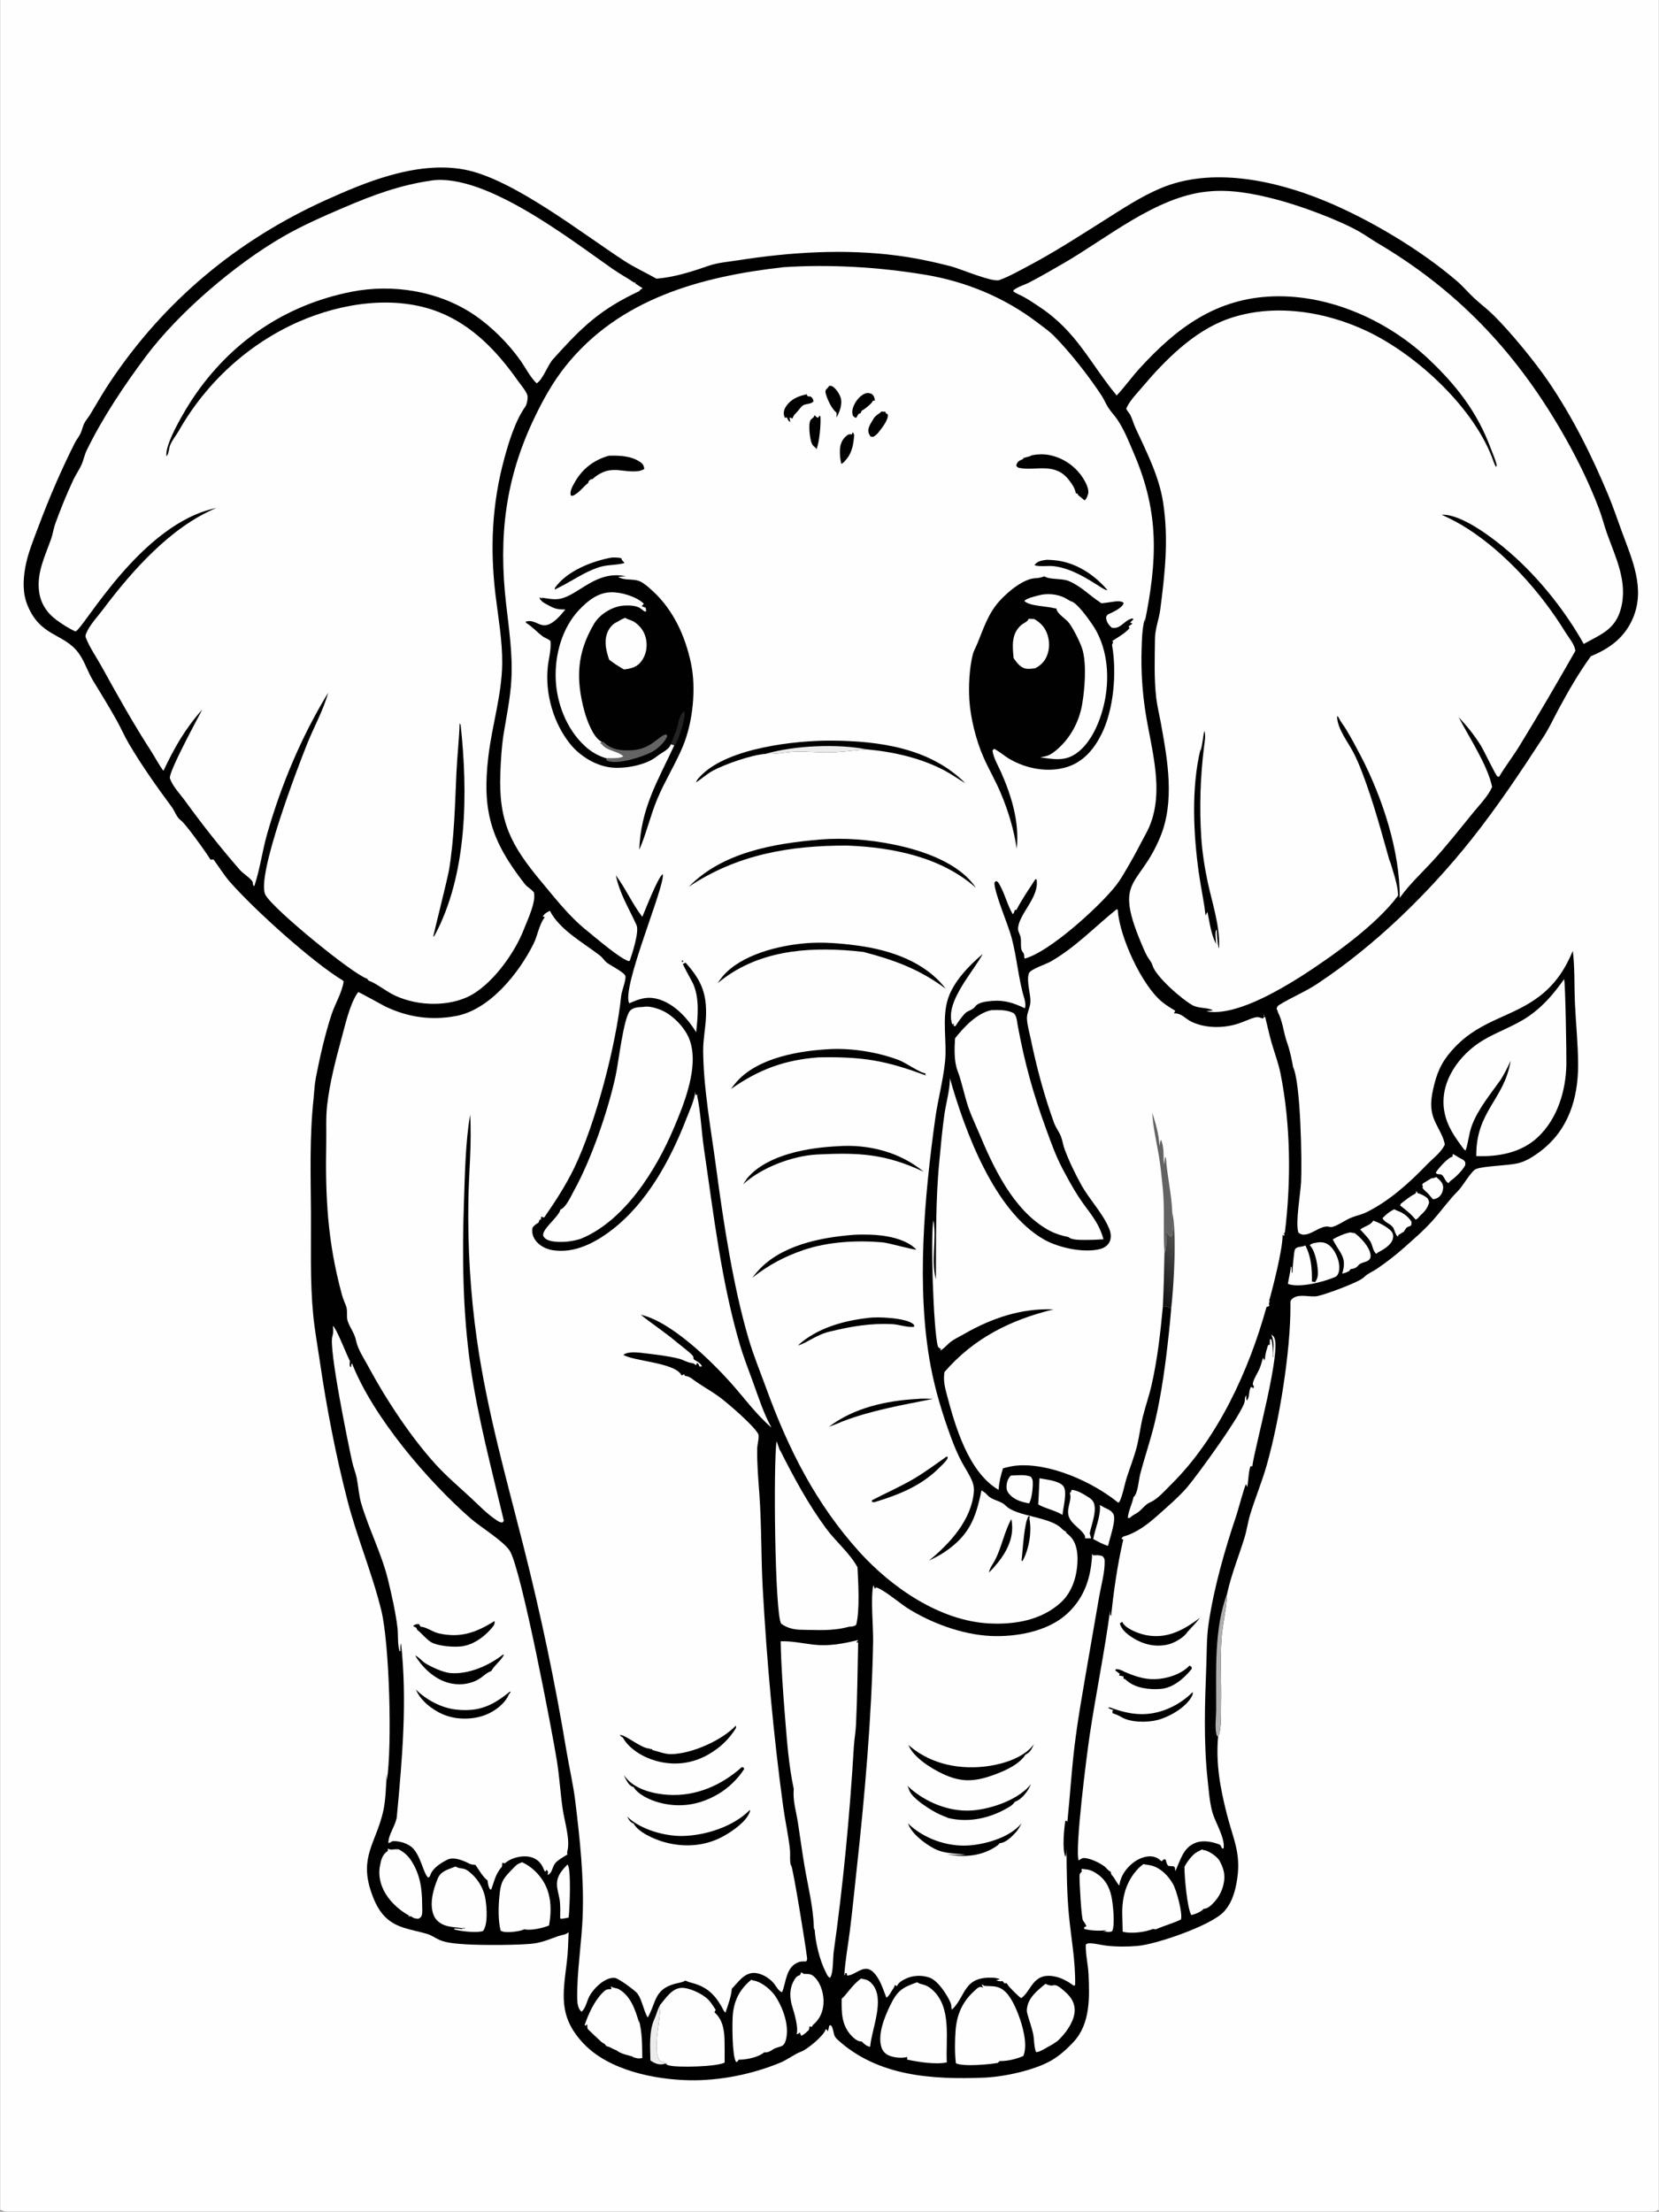 <svg version="1.1" xmlns="http://www.w3.org/2000/svg" style="display: block;" viewBox="0 0 1536 2048" width="1024" height="1365">
<rect x="0" y="0" width="1536" height="2048" fill="#808080" stroke="none"/>
<defs>
	<linearGradient id="Gradient1" gradientUnits="userSpaceOnUse" x1="1063.39" y1="1188.55" x2="1097.36" y2="1161.65">
		<stop class="stop0" offset="0" stop-opacity="1" stop-color="rgb(19,17,20)"/>
		<stop class="stop1" offset="1" stop-opacity="1" stop-color="rgb(76,77,75)"/>
	</linearGradient>
</defs>
<path transform="translate(0,0)" fill="rgb(254,254,254)" d="M 0 0 L 1536 0 L 1536 2046.25 C 1535.32 2046.64 1534.57 2047.12 1533.81 2047.38 C 1526.81 2049.75 1466.36 2048 1454.87 2048 L 1215.47 2048.02 L 24.337 2048 C 17.701 2048 5.686 2049.5 0 2046.25 L 0 0 z"/>
<path transform="translate(0,0)" fill="rgb(1,1,1)" d="M 1127.91 1607.84 C 1125.64 1632.82 1129.77 1655.4 1135.89 1679.53 C 1142.26 1704.67 1150.14 1717.28 1144.69 1744.91 C 1142.84 1754.3 1139.62 1763.68 1132.8 1770.66 C 1120.48 1783.27 1070.72 1800.43 1053.23 1801.92 C 1043.93 1802.72 1033.43 1802.76 1024.14 1801.64 C 1018.98 1801.02 1013.82 1799.45 1008.62 1799.48 C 1007.28 1799.48 1006.45 1799.84 1005.35 1800.56 C 1005.01 1809.52 1007.44 1818.84 1007.86 1827.88 C 1008.85 1849.36 1009.66 1873.78 994.226 1890.57 C 988.286 1897.03 981.101 1903.55 973.468 1907.97 C 957.564 1917.16 929.345 1923.18 911.085 1923.89 C 862.911 1925.78 812.618 1922.7 775.426 1888.66 C 771.161 1884.76 772.491 1882.42 770.631 1877.68 C 770.036 1876.16 770.046 1875.87 768.484 1875.27 L 767.868 1875.61 L 766.451 1881.15 L 765.517 1879.35 L 764.403 1879.15 C 764.324 1879.41 764.273 1879.69 764.168 1879.94 C 761.73 1885.85 747.484 1897.64 741.746 1899.8 C 734.994 1902.35 729.232 1907.19 722.549 1909.96 C 696.547 1920.73 666.681 1926.77 638.649 1926.3 C 605.852 1925.75 563.667 1917.02 540.295 1892.38 C 516.62 1867.41 521.155 1846.64 524.818 1816.17 C 525.896 1807.2 526.071 1798.13 526.387 1789.11 C 526.089 1789.38 525.801 1789.65 525.492 1789.91 C 523.486 1791.55 519.486 1791.89 516.963 1792.78 C 510.057 1795.24 503.05 1798.16 495.807 1799.41 C 484.462 1801.37 444.207 1801.34 431.266 1800.42 C 423.701 1799.89 413.687 1799.41 406.784 1796.35 C 402.905 1794.63 399.407 1791.96 395.32 1790.76 C 380.324 1786.33 365.4 1785.72 354.424 1772.81 C 349.027 1766.46 345.684 1758.54 343.127 1750.69 C 332.988 1719.58 347.655 1706.52 354.418 1678.45 C 357.152 1667.1 357.129 1654.16 358.065 1642.51 L 358.111 1648.47 C 363.066 1616.69 360.527 1522.34 352.928 1491.24 C 344.517 1456.81 330.514 1424.02 321.654 1389.74 C 310.626 1347.07 302.19 1303.06 295.824 1259.5 C 293.764 1245.4 291.197 1231.48 289.833 1217.27 C 286.846 1186.16 287.974 1154.96 287.789 1123.75 C 287.579 1088.13 286.369 1053.44 290.146 1017.9 C 290.855 1011.22 291.088 1004.25 292.37 997.661 C 296.092 978.541 300.754 958.124 306.774 939.609 C 310.069 929.473 316.585 919.288 318.07 908.683 L 316.827 908.678 L 318.055 908.385 C 289.529 891.395 234.764 841.862 212.564 816.434 C 207.023 810.088 202.571 802.564 197.477 795.83 C 195.551 796.101 196.477 796.072 194.701 795.966 C 190.905 789.627 171.574 762.619 167.181 759.548 C 163.333 756.856 161.688 751.052 158.878 747.275 C 145.148 728.819 130.983 708.696 119.312 688.916 C 115.125 681.821 111.819 674.172 107.811 666.966 C 100.956 654.64 93.351 642.383 86.018 630.312 C 81.049 622.135 78.141 612.269 72.553 604.675 C 59.001 586.255 37.275 589.942 25.256 560.441 C 20.725 549.319 21.134 537.219 23.194 525.567 C 25.484 512.615 30.65 500.312 35.238 488.053 C 45.212 461.405 56.298 435.582 69.097 410.144 C 70.623 407.112 72.961 404.47 74.371 401.439 C 75.757 398.46 76.325 395.114 77.762 392.151 C 79.196 389.196 81.601 386.656 83.303 383.836 C 89.347 373.822 95.01 363.789 101.518 354.037 C 151.809 278.681 219.174 222.558 301.556 185.261 C 320.446 176.708 339.897 168.454 359.861 162.712 C 382.383 156.235 407.04 152.626 430.271 157.098 C 474.894 165.688 539.144 216.379 578.086 241.637 C 587.563 247.784 597.979 252.541 607.836 258.063 C 624.319 256.697 640.281 251.604 655.828 246.177 C 664.293 243.223 674.144 242.462 683.023 241.068 C 731.519 233.458 782.039 230.258 830.877 236.69 C 847.561 238.887 864.215 242.42 880.503 246.622 C 888.564 248.702 918.825 261.604 925.261 259.363 C 925.585 259.25 925.899 259.111 926.221 258.991 C 934.954 255.74 943.256 250.956 951.498 246.621 C 976.125 233.666 999.673 218.363 1023.2 203.531 C 1039.81 193.065 1056.5 181.979 1074.64 174.329 C 1121.9 154.396 1179.89 166.889 1225.72 185.617 C 1267.12 202.537 1315.43 231.241 1349.29 260.491 C 1354.97 265.398 1359.71 271.186 1365.21 276.255 C 1370.98 281.58 1377.3 286.308 1382.89 291.832 C 1398.68 307.407 1421.01 334.623 1433.48 352.883 C 1455.96 385.811 1473.85 421.662 1489.18 458.395 C 1493.85 469.585 1497.7 481.179 1501.89 492.555 C 1511.34 518.167 1523.55 544.908 1512.18 572.065 C 1504.58 590.211 1490.72 600.449 1473.12 607.63 C 1461.81 623.2 1452.28 639.835 1443.15 656.756 C 1438.61 665.174 1434.56 674.063 1429.34 682.085 C 1408.29 714.437 1386.78 746.75 1362.75 776.982 C 1322.87 827.14 1273.33 875.412 1219.86 910.918 C 1208.69 918.332 1196.1 923.425 1184.68 930.413 C 1182.75 931.592 1182.83 931.963 1182.04 934.086 L 1183.4 937.039 L 1182.77 936.477 C 1187.54 944.435 1188.5 956.483 1191.78 965.497 C 1194.35 972.572 1196.57 982.971 1197.71 990.508 L 1197.05 987.531 C 1204.52 1001.42 1205.63 1077.4 1204.71 1094.64 C 1204.13 1105.63 1199.37 1132.19 1202.2 1141.29 C 1210.23 1148.45 1221.67 1133.89 1230.4 1135.95 C 1232.09 1136.35 1233.02 1136.38 1234.7 1135.81 C 1240.52 1133.83 1245.25 1129.98 1250.82 1127.68 C 1255.5 1125.74 1260.6 1124.83 1265.16 1122.58 C 1286.23 1112.21 1304.81 1095.46 1320.88 1078.79 C 1326.92 1072.52 1333.6 1068.04 1337.79 1060.1 C 1337.12 1053.13 1330.94 1043.91 1328.18 1037.25 C 1323.48 1025.9 1325.12 1016.21 1327.98 1004.5 C 1331.61 989.677 1337.16 979.975 1347.76 969.041 C 1372.36 943.683 1401.24 941.696 1426.67 921.627 C 1440.76 910.5 1449.57 896.819 1456.38 880.465 C 1458.3 896.545 1457.61 912.631 1458.34 928.778 C 1459.2 947.757 1461.23 966.839 1461.28 985.834 C 1461.36 1017.35 1452.16 1046.77 1425.98 1066.38 C 1420.2 1070.71 1413.15 1075.3 1406.06 1077.04 C 1395.92 1079.52 1373.57 1079.61 1366.65 1082.56 C 1362.19 1084.47 1354.52 1098.3 1350.22 1102.6 C 1341.74 1111.05 1334.62 1121.23 1326.6 1130.17 C 1318.3 1139.45 1308.65 1147.73 1299.35 1155.99 C 1291.55 1162.91 1283.47 1169.02 1274.88 1174.92 C 1271.27 1177.4 1266.04 1179.45 1263.11 1182.59 C 1258.75 1187.26 1227.42 1198.63 1220.02 1200.15 C 1213.39 1201.51 1203.75 1197.93 1197.78 1201.77 C 1194.25 1204.05 1194.87 1205.37 1194.88 1209.12 C 1194.97 1251.71 1184.63 1315.38 1172.97 1356.5 C 1168.55 1372.13 1162.16 1387.24 1157.46 1402.83 C 1155.4 1409.68 1154.49 1416.84 1152.4 1423.66 C 1147.08 1440.97 1140.17 1457.8 1136.26 1475.56 C 1135.73 1489.94 1131.97 1503.59 1131 1517.83 C 1129.67 1537.37 1131.02 1557.41 1130.62 1577.03 C 1130.48 1583.73 1131.16 1602.96 1127.91 1607.84 z"/>
<path transform="translate(0,0)" fill="rgb(254,254,254)" d="M 1329.97 1089.98 C 1332.45 1092.15 1335.6 1094.66 1336.19 1098.1 C 1336.68 1100.94 1335.58 1104.76 1333.74 1106.97 C 1331.97 1109.09 1329.47 1110.38 1326.79 1110.46 L 1323.72 1106.9 C 1321.7 1103.83 1318.52 1102.71 1316.71 1099.09 L 1317.72 1099.69 L 1316.92 1096.9 C 1317.79 1095.67 1317.39 1095.95 1318.52 1095.27 L 1325.4 1091.1 C 1327 1091.23 1328.47 1090.5 1329.97 1089.98 z"/>
<path transform="translate(0,0)" fill="rgb(236,236,236)" d="M 611.13 1856.52 C 611.161 1856.95 611.197 1857.38 611.221 1857.8 C 611.874 1869.46 603.44 1899.59 610.991 1908.33 C 613.349 1909.53 614.983 1909.98 617.616 1910.19 L 616.171 1910.75 C 615.191 1911.11 615.233 1911.12 614.067 1911.38 C 609.692 1912.32 605.599 1910.42 602.145 1907.93 C 601.931 1895.73 600.679 1880.81 605.897 1869.45 C 607.857 1865.19 608.705 1860.71 611.13 1856.52 z"/>
<path transform="translate(0,0)" fill="rgb(254,254,254)" d="M 1291.05 1119.81 C 1292.29 1120.51 1293.65 1121.09 1295 1121.58 C 1299.6 1123.28 1304.47 1127.08 1306.97 1131.35 C 1307.26 1136.37 1305.76 1134.66 1302.7 1136.61 C 1301.88 1137.13 1300.05 1140.34 1299.39 1141.27 L 1299.35 1140.68 C 1298.04 1141.74 1296.86 1142.5 1295.35 1143.24 C 1295.16 1143.5 1294.93 1143.74 1294.77 1144.02 C 1294.58 1144.33 1294.46 1144.67 1294.31 1144.99 C 1292.48 1144.4 1291.16 1138.52 1289.86 1136.61 C 1287.24 1132.76 1282.47 1132.51 1280.13 1128.02 C 1283.57 1124.51 1286.51 1121.89 1291.05 1119.81 z"/>
<path transform="translate(0,0)" fill="rgb(254,254,254)" d="M 1345.19 1068.61 C 1347.71 1069.74 1349.7 1071.29 1352.1 1072.54 C 1353.35 1073.18 1354.76 1073.73 1355.75 1074.76 C 1357.12 1076.19 1356.78 1077.05 1356.77 1078.92 C 1354.49 1083.36 1348.65 1089.37 1344.55 1092.4 C 1343.5 1093.18 1342.92 1093.53 1342.05 1094.6 C 1341.81 1094.91 1341.58 1095.23 1341.35 1095.55 C 1338.12 1094.4 1337.6 1089.74 1335.02 1087.88 C 1333.32 1086.65 1331.55 1088.33 1329.49 1086.07 C 1329.55 1085.9 1329.59 1085.72 1329.68 1085.56 C 1331.53 1082.2 1340.06 1072.93 1343.64 1071.55 C 1344.06 1071.39 1344.5 1071.25 1344.92 1071.11 L 1345.19 1068.61 z"/>
<path transform="translate(0,0)" fill="rgb(254,254,254)" d="M 1311.77 1102.96 C 1312.12 1103.31 1311.9 1103.05 1312.22 1103.93 L 1312.51 1104.74 C 1314.97 1105.43 1317.87 1106.74 1320.02 1108.18 C 1322.3 1109.71 1322.77 1110.82 1323.3 1113.42 C 1322.18 1117.77 1319.96 1121.02 1316.71 1124.06 C 1315.79 1124.92 1314.84 1125.71 1314.07 1126.7 C 1312.98 1128.1 1312.43 1128.61 1310.78 1129.36 C 1306.57 1124.1 1301.8 1120.44 1296.52 1116.32 L 1297.01 1114.67 C 1301.14 1111.58 1305.35 1107.97 1309.97 1105.64 C 1311 1105.12 1311.25 1103.98 1311.77 1102.96 z"/>
<path transform="translate(0,0)" fill="rgb(254,254,254)" d="M 525.304 1726.59 C 525.388 1726.65 525.486 1726.71 525.555 1726.79 C 528.932 1730.87 527.348 1768.7 526.414 1775.66 C 524.098 1776.14 521.875 1776.59 519.515 1776.81 L 518.577 1776.36 C 518.633 1770.74 518.907 1764.8 518.091 1759.23 C 517.389 1754.44 515.58 1749.47 515.608 1744.65 C 515.654 1736.85 520.239 1731.79 525.304 1726.59 z"/>
<path transform="translate(0,0)" fill="rgb(254,254,254)" d="M 1018.33 1393.56 C 1020.18 1394.66 1022.01 1395.81 1023.99 1396.66 C 1026.83 1397.88 1028.97 1399.05 1030.72 1401.72 C 1034.07 1406.8 1027.37 1424.45 1026.12 1431.03 L 1025.64 1431.38 C 1020.91 1429.97 1016.58 1427.42 1012.22 1425.15 C 1013.9 1415.79 1019.61 1402.94 1018.33 1393.56 z"/>
<path transform="translate(0,0)" fill="rgb(175,175,175)" d="M 1127.91 1607.84 L 1126.85 1607.56 C 1124.45 1602.08 1126.07 1589.52 1126.1 1583.31 C 1126.25 1548.71 1123.85 1508.46 1136.26 1475.56 C 1135.73 1489.94 1131.97 1503.59 1131 1517.83 C 1129.67 1537.37 1131.02 1557.41 1130.62 1577.03 C 1130.48 1583.73 1131.16 1602.96 1127.91 1607.84 z"/>
<path transform="translate(0,0)" fill="rgb(254,254,254)" d="M 935.952 1366.36 C 941.557 1366.22 949.486 1365.1 954.544 1367.55 C 955.309 1368.67 955.927 1369.58 956.128 1370.95 C 956.768 1375.31 955.421 1388.85 952.716 1392.13 C 946.587 1390.92 940.394 1389.36 935.772 1384.86 C 933.273 1382.42 931.797 1380.03 931.923 1376.43 C 932.053 1372.73 933.252 1368.94 935.952 1366.36 z"/>
<path transform="translate(0,0)" fill="rgb(254,254,254)" d="M 1271.5 1130.3 C 1276.32 1131.8 1286 1136.71 1288.82 1140.84 C 1290.22 1142.89 1290.3 1145.27 1289.59 1147.57 C 1287.83 1153.3 1280.34 1157.5 1275.34 1160.09 L 1274.69 1161.05 C 1271.56 1159.71 1270.78 1152.91 1269.12 1150.02 C 1266.79 1145.96 1262.63 1142.04 1259.51 1138.52 C 1263.08 1135.59 1268.74 1134.67 1271.18 1130.86 C 1271.29 1130.68 1271.39 1130.49 1271.5 1130.3 z"/>
<path transform="translate(0,0)" fill="rgb(254,254,254)" d="M 962.466 1368.88 C 968.586 1370.08 980.297 1371.1 984.409 1375.96 C 988.651 1380.98 984.243 1396.34 983.778 1402.81 C 976.931 1398.49 968.428 1397.15 961.297 1393.14 C 961.812 1385.06 962.094 1376.96 962.466 1368.88 z"/>
<path transform="translate(0,0)" fill="rgb(254,254,254)" d="M 992.27 1379.57 C 997.07 1379.92 1002.2 1382.9 1006.19 1385.41 C 1008.29 1386.72 1010.47 1387.93 1011.9 1390.03 C 1016.71 1397.09 1010.44 1412.13 1008.95 1419.96 C 1009.46 1421.44 1009.86 1422.91 1010.24 1424.42 L 1004.84 1424.51 C 1004.69 1423.35 1004.65 1422.15 1004.01 1421.13 C 1003.82 1420.82 1003.57 1420.54 1003.35 1420.24 C 999.814 1415.39 993.907 1412.02 990.898 1407.03 C 985.693 1398.41 992.775 1390.36 990.78 1383.3 C 990.719 1383.09 990.601 1382.89 990.512 1382.68 C 991.679 1381.5 991.407 1382.04 991.944 1380.57 C 992.064 1380.24 992.162 1379.9 992.27 1379.57 z"/>
<path transform="translate(0,0)" fill="rgb(254,254,254)" d="M 1250.13 1141.2 L 1254.37 1141.89 C 1259.92 1145.87 1267.92 1154.44 1268.99 1161.46 C 1270.25 1169.77 1261.14 1167.47 1257.75 1171.73 C 1255.65 1174.37 1253.54 1174.74 1250.37 1175.27 L 1249.56 1176.72 C 1247.28 1178.14 1245.44 1178.83 1242.81 1179.34 C 1247.69 1163.74 1240.33 1160.58 1234.08 1147.64 C 1238.99 1144.83 1244.57 1142.34 1250.13 1141.2 z"/>
<path transform="translate(0,0)" fill="rgb(254,254,254)" d="M 1221.68 1150.29 C 1223.2 1150.32 1224.72 1150.36 1226.19 1150.77 C 1231.04 1152.14 1234.42 1156.37 1236.64 1160.67 C 1239.4 1165.98 1241.39 1173.33 1239.21 1179.12 C 1238.69 1180.5 1237.75 1181.84 1236.38 1182.44 C 1226.39 1186.79 1203.16 1193.02 1192.51 1188.87 C 1193.34 1183.32 1194.8 1178.23 1195.32 1172.43 L 1195.38 1173.17 L 1195.9 1172.98 L 1196.22 1178.81 L 1196.76 1178.19 C 1196.64 1175.7 1198.17 1159.11 1198.88 1157.41 C 1200.37 1153.86 1204.92 1154.97 1207.84 1153.63 C 1208.11 1153.51 1208.36 1153.34 1208.61 1153.19 C 1214.21 1163.73 1214.88 1175.08 1214.76 1186.73 L 1217.84 1187.21 C 1218.99 1185.2 1219.95 1183.35 1220.18 1181.01 C 1220.86 1174.07 1218.17 1159.28 1213.55 1153.95 C 1213.29 1153.66 1213.02 1153.38 1212.75 1153.09 C 1214.72 1150.85 1218.75 1150.86 1221.68 1150.29 z"/>
<path transform="translate(0,0)" fill="rgb(254,254,254)" d="M 741.81 1826.32 L 744.275 1827.85 C 744.554 1827.83 744.832 1827.81 745.111 1827.81 C 749.477 1827.77 751.58 1828.09 754.67 1831.3 C 760.367 1837.23 762.992 1847.42 762.422 1855.47 C 761.88 1863.12 758.969 1869.67 753.092 1874.72 C 752.861 1874.91 752.625 1875.11 752.391 1875.3 L 751.947 1876.68 L 749.353 1876.56 C 749.411 1877.91 749.213 1878.58 748.824 1879.85 C 746.651 1881.82 744.635 1883.85 741.945 1885.1 C 741.129 1883.67 741.358 1884.15 740.765 1882.84 L 740.4 1882.02 L 738.829 1883.47 L 738.728 1883.26 L 737.433 1883.7 C 739.627 1878.41 735.342 1863.87 733.632 1858.46 C 731.114 1850.52 730.701 1841.77 734.899 1834.28 C 736.46 1831.49 737.604 1829.76 740.679 1828.97 L 741.81 1826.32 z"/>
<path transform="translate(0,0)" fill="rgb(254,254,254)" d="M 1001.5 1730.37 C 1002.85 1730.79 1002.26 1730.69 1003.63 1730.79 C 1008.06 1731.13 1010.58 1731.91 1014.39 1734.25 C 1022.76 1739.38 1026.87 1746.36 1029.01 1755.67 C 1030.43 1761.91 1032.8 1783.34 1029.66 1788.38 C 1027.25 1789.2 1025.95 1789.06 1023.48 1788.52 L 1021.27 1788.64 L 1024.91 1787.43 C 1017.66 1788.05 1011.04 1787.93 1003.93 1786.25 L 1003.7 1784.78 L 1005.93 1783.63 C 1005.07 1781.64 1004.1 1780.13 1002.78 1778.4 C 1001.22 1776.35 999.437 1742.54 999.549 1737.5 C 999.607 1734.93 999.723 1734.95 1001.53 1733.28 L 1001.5 1730.37 z"/>
<path transform="translate(0,0)" fill="rgb(254,254,254)" d="M 797.245 1832.1 C 798.525 1832.37 799.79 1832.67 801.061 1832.97 C 804.022 1833.68 805.785 1835.12 807.753 1837.46 C 819.617 1851.54 807.072 1878.72 805.635 1895.33 C 802.065 1894.74 800.261 1892.7 797.714 1890.34 C 797.329 1890.34 796.941 1890.39 796.558 1890.34 C 793.527 1889.98 790.344 1887.21 788.35 1885.1 C 779.077 1875.27 779.064 1863.4 779.289 1850.75 C 783.084 1848.1 788.636 1838.27 797.245 1832.1 z"/>
<path transform="translate(0,0)" fill="rgb(254,254,254)" d="M 1113.2 1712.53 C 1113.47 1712.71 1113.72 1712.94 1114.02 1713.06 C 1114.7 1713.32 1115.46 1713.26 1116.15 1713.46 C 1120.31 1714.64 1127.48 1719.58 1129.47 1723.44 C 1129.65 1723.79 1129.81 1724.16 1129.98 1724.52 C 1131.88 1728.36 1133.22 1731.68 1133.58 1736.04 C 1134.3 1744.76 1130.52 1754.52 1124.65 1760.91 C 1121.92 1763.88 1118.63 1767.42 1114.5 1767.56 C 1111.87 1770.48 1106.84 1772.49 1103.05 1773.34 C 1099.13 1766.7 1096.6 1736.68 1096.74 1728.69 C 1098.8 1724.4 1104.35 1716.87 1108.65 1714.83 C 1110.18 1714.1 1111.68 1713.29 1113.2 1712.53 z"/>
<path transform="translate(0,0)" fill="rgb(254,254,254)" d="M 359.043 1711.73 C 360.786 1712.63 361.563 1712.85 363.533 1712.59 C 365.449 1712.33 367.042 1712.33 368.971 1712.45 C 374.266 1715.28 377.762 1718.38 380.984 1723.47 C 389.017 1736.17 390.697 1749.14 390.753 1763.87 C 390.764 1766.75 391.205 1770.93 390.361 1773.64 C 389.752 1775.61 388.86 1775.83 387.198 1776.77 C 383.897 1776.48 383.156 1776.44 380.495 1774.53 C 379.288 1774.68 378.478 1774.54 377.291 1774.35 L 378.968 1774.04 C 378.86 1773.96 378.764 1773.86 378.645 1773.79 C 371.504 1770.02 364.083 1763.64 359.241 1757.06 C 353.114 1748.73 349.799 1738.56 351.604 1728.21 C 352.522 1722.95 353.764 1717.53 358.344 1714.39 C 358.551 1714.24 358.763 1714.11 358.973 1713.97 L 359.043 1711.73 z"/>
<path transform="translate(0,0)" fill="rgb(254,254,254)" d="M 968.006 1836.99 C 978.046 1841.86 973.705 1832.76 987.277 1845.38 C 991.853 1849.63 995.021 1854.73 995.066 1861.16 C 995.131 1870.57 988.288 1880.57 982.042 1887.11 C 981.763 1887.4 981.476 1887.69 981.198 1887.98 C 979.661 1889.6 978.468 1890.63 976.497 1891.69 C 975.801 1892.18 974.905 1892.93 974.112 1893.31 C 971.093 1894.73 962.136 1900.83 959.262 1900.21 C 957.186 1894.7 957.728 1888.61 956.495 1882.9 C 955.314 1877.42 953.282 1872.02 951.768 1866.61 C 951.273 1864.85 950.643 1863 950.76 1861.14 C 951.453 1850.08 960.254 1843.46 968.006 1836.99 z"/>
<path transform="translate(0,0)" fill="rgb(254,254,254)" d="M 565.505 1839.38 C 566.611 1839.99 567.53 1840.57 568.795 1840.78 C 570.475 1841.06 571.757 1841.3 573.269 1842.19 C 584.217 1848.63 588.404 1861.83 591.71 1873.25 L 591.367 1870.08 C 594.651 1881.98 594.459 1893.43 594.617 1905.67 C 590.737 1906.67 588.487 1905.7 584.85 1904.44 L 586.55 1904.55 C 581.631 1903.12 574.652 1901.96 570.801 1898.61 C 569.635 1898.16 568.489 1897.73 567.376 1897.15 C 565.797 1896.32 564.314 1895.55 562.602 1895.03 C 562.15 1894.89 561.695 1894.76 561.241 1894.63 C 560.518 1893.46 560.139 1892.87 558.92 1892.16 C 557.589 1891.39 557.852 1891.62 556.766 1890.83 C 556.238 1890.44 544.188 1878.99 544.162 1878.94 C 543.687 1877.92 543.665 1875.62 543.487 1874.44 L 541.951 1875.9 L 541.267 1875.15 C 544.738 1864.82 550.19 1853.03 557.947 1845.16 C 560.973 1842.1 561.938 1841.91 566.045 1841.97 L 565.505 1839.38 z"/>
<path transform="translate(0,0)" fill="rgb(254,254,254)" d="M 421.793 1728.35 C 424.993 1730.78 428.991 1729.37 432.747 1732.07 C 441.66 1738.46 447.828 1748.23 449.459 1759.1 C 450.601 1766.72 451.818 1781.77 447.142 1788.11 C 441.071 1790.06 426.641 1788.39 420.381 1786.59 L 420.494 1785.81 C 422.878 1785.69 425.244 1786.05 427.61 1786.31 L 428.541 1785.6 L 430.595 1785.9 L 429.274 1784.95 L 428.79 1785.51 C 423.403 1784.89 417.191 1784.62 412.063 1782.9 C 407.567 1781.39 403.539 1778.31 401.615 1773.88 C 397.123 1763.54 401.025 1749.43 405.167 1739.61 C 408.275 1732.23 414.838 1731.2 421.793 1728.35 z"/>
<path transform="translate(0,0)" fill="rgb(254,254,254)" d="M 483.316 1724.41 C 490.601 1727.73 496.751 1733.16 501.35 1739.65 C 510.451 1752.51 510.897 1767.89 508.306 1782.94 C 502.899 1785.33 491.005 1787.98 485.491 1786.48 C 484.01 1787.11 482.586 1787.64 480.992 1787.96 C 476.793 1788.79 467.016 1790.22 463.434 1787.74 C 461.167 1778.67 461.329 1767.3 462.111 1758.04 C 463.554 1740.98 465.546 1739.79 477.062 1727.99 C 478.994 1726.01 480.743 1725.46 483.316 1724.41 z"/>
<path transform="translate(0,0)" fill="rgb(254,254,254)" d="M 1058.7 1726.12 C 1061.19 1726.78 1063.85 1726.86 1066.37 1727.56 C 1074.88 1729.92 1081.54 1736.77 1085.89 1744.2 C 1089.47 1750.31 1095.08 1771.43 1093.49 1777.42 C 1086.32 1781 1078.5 1782.88 1071.2 1786.17 C 1069.95 1786.74 1068.85 1786.35 1067.51 1786.21 C 1060.41 1789.2 1047.1 1790.9 1039.53 1788.71 C 1039.38 1783.26 1039.19 1777.81 1039.11 1772.37 C 1038.89 1756.23 1042.82 1741.9 1053.96 1730.21 C 1055.43 1728.66 1057 1727.41 1058.7 1726.12 z"/>
<path transform="translate(0,0)" fill="rgb(254,254,254)" d="M 695.651 1833.18 C 696.028 1833.38 696.377 1833.65 696.782 1833.79 C 697.182 1833.92 697.617 1833.92 698.033 1834 C 705.44 1835.4 714.204 1842.75 718.134 1848.86 C 725.039 1859.6 730.816 1875.48 727.752 1888.39 C 725.692 1897.06 721.385 1894.01 715.392 1897.92 C 712.487 1899.81 711.071 1900.69 707.51 1900.46 C 702.409 1904.87 691.715 1907.13 685.043 1907.24 L 683.86 1907.26 C 683.242 1908.59 682.965 1908.74 681.812 1909.56 C 681.65 1909.37 681.465 1909.19 681.326 1908.99 C 677.736 1903.66 677.734 1871.63 678.564 1864.4 C 680.066 1851.32 685.419 1841.45 695.651 1833.18 z"/>
<path transform="translate(0,0)" fill="rgb(254,254,254)" d="M 849.254 1835.56 C 850.641 1836.64 851.855 1836.96 853.519 1837.37 C 857.641 1838.38 860.348 1839.88 863.487 1842.73 C 881.381 1858.97 875.504 1888.15 876.639 1909.74 C 866.717 1911.99 849.875 1909.37 839.857 1907.15 L 840.053 1904.78 C 835.035 1906.1 827.821 1905.45 823.044 1903.38 C 819.653 1901.92 817.284 1899.38 816.135 1895.87 C 812.341 1884.28 818.879 1868.05 823.846 1857.72 C 830.648 1843.56 834.828 1840.53 849.254 1835.56 z"/>
<path transform="translate(0,0)" fill="rgb(254,254,254)" d="M 611.13 1856.52 C 616.181 1850.6 621.742 1841.51 630.392 1840.78 C 637.577 1840.18 650.111 1846.13 655.415 1851.34 C 658.111 1853.98 660.406 1857.93 662.587 1861.05 L 661.479 1863.41 C 661.704 1863.62 661.932 1863.82 662.153 1864.03 C 669.353 1870.81 670.61 1880.39 670.813 1889.81 C 670.957 1896.5 670.886 1903.23 670.88 1909.93 C 663.858 1913.83 627.031 1914.73 619.096 1912.53 C 617.739 1912.15 617.142 1911.72 616.171 1910.75 L 617.616 1910.19 C 614.983 1909.98 613.349 1909.53 610.991 1908.33 C 603.44 1899.59 611.874 1869.46 611.221 1857.8 C 611.197 1857.38 611.161 1856.95 611.13 1856.52 z"/>
<path transform="translate(0,0)" fill="rgb(254,254,254)" d="M 909.091 1837.44 C 910.156 1838.13 911.093 1838.94 912.419 1839 C 917.068 1839.21 921.584 1838.9 925.949 1840.92 C 934.165 1844.71 939.435 1856.67 942.597 1864.69 C 946.621 1874.9 952.01 1893.4 947.476 1903.87 C 940.175 1906.87 933.442 1908.51 925.523 1908.57 L 923.831 1910.25 C 915.853 1911.67 891.78 1913.93 885.045 1910.55 C 883.941 1900.9 884.059 1890.06 884.76 1880.36 C 885.833 1865.5 891.117 1853.45 902.245 1843.5 C 903.286 1842.57 904.472 1841.26 905.7 1840.58 C 907.855 1839.39 908.252 1839.82 910.456 1840.58 C 909.83 1839.74 909.42 1839.2 909.198 1838.15 C 909.148 1837.92 909.127 1837.67 909.091 1837.44 z"/>
<path transform="translate(0,0)" fill="rgb(254,254,254)" d="M 718.976 1334.65 C 720.185 1337.42 721.018 1340.4 722.072 1343.25 L 721.977 1342.45 C 734.897 1367.92 747.99 1392.5 765.007 1415.55 C 773.906 1427.61 786.87 1438.24 793.92 1451.29 C 794.635 1465.89 796.213 1490.83 792.714 1504.59 C 790.457 1506.26 788.592 1506.08 785.837 1506.4 C 770.609 1510.52 757.32 1509.34 741.857 1509.15 C 735.114 1509.07 728.758 1507.58 723.256 1503.54 C 717.229 1494.13 715.979 1353.61 718.976 1334.65 z"/>
<path transform="translate(0,0)" fill="rgb(254,254,254)" d="M 1448.3 906.698 C 1449.52 910.104 1450.58 977.488 1450.39 986.146 C 1449.85 1010.39 1442.06 1035.98 1424.04 1052.97 C 1408.69 1067.46 1387.42 1071.28 1366.97 1070.54 C 1366.59 1028.7 1392.91 1018.52 1398.79 982.231 C 1396.14 988.271 1393.2 993.874 1389.78 999.517 C 1380.35 1012.85 1368.29 1027.31 1362.73 1042.68 C 1360.11 1049.93 1359.6 1057.87 1357.15 1065.2 L 1355.73 1064.54 C 1347.34 1053.17 1339.79 1043.11 1337.31 1028.76 C 1332.68 1001.98 1351.11 976.487 1373.28 963.242 C 1386.99 955.046 1402.27 950.174 1415.55 941 C 1429.03 931.688 1438.93 919.925 1448.3 906.698 z"/>
<path transform="translate(0,0)" fill="rgb(254,254,254)" d="M 917.849 935.392 C 924.123 935.124 932.449 934.995 938.154 937.996 C 941.361 939.684 941.683 946.312 942.309 949.666 C 948.854 984.716 956.472 1012.32 968.687 1045.71 C 973.23 1058.13 977.715 1070.84 983.954 1082.53 C 988.669 1091.36 993.475 1100.32 998.974 1108.7 C 1008.1 1122.59 1017.13 1130.73 1021.72 1147.56 C 1016.1 1147.99 1010.31 1148.22 1004.67 1148.17 C 1000.9 1148.14 992.231 1148.41 989.431 1145.57 C 982.272 1144.01 976.031 1142.12 969.659 1138.42 C 937.702 1119.86 919.737 1080.83 906.056 1048.18 C 902.882 1040.6 899.259 1033.17 896.605 1025.39 C 893.085 1015.08 890.269 1000.99 886.668 991.74 C 883.21 982.858 883.683 970.808 884.28 961.457 C 892.485 951.068 904.53 938.171 917.849 935.392 z"/>
<path transform="translate(0,0)" fill="rgb(254,254,254)" d="M 595.693 932.385 C 600.412 931.363 607.048 933.3 611.465 935.054 C 622.175 939.306 633.527 950.842 637.886 961.467 C 648.042 986.219 633.55 1021.58 623.851 1044.56 C 607.453 1083.42 578.054 1130.74 537.399 1147.23 C 530.19 1149.42 522.211 1150.5 514.696 1149.83 C 510.861 1149.49 505.914 1148.75 503.466 1145.48 C 499.131 1139.7 517.723 1126.89 518.74 1120.06 C 523.926 1118.38 528.822 1107.13 531.415 1102.45 C 547.421 1073.56 562.822 1028.83 569.918 996.304 C 572.456 984.669 577.154 943.654 583.031 936.287 C 586.056 932.494 591.282 932.694 595.693 932.385 z"/>
<path transform="translate(0,0)" fill="rgb(254,254,254)" d="M 793.911 1518.81 L 794.614 1519.16 C 793.302 1520.07 793.846 1519.47 793.058 1521.02 L 794.528 1521 C 793.955 1546.35 793.777 1572.14 792.524 1597.44 C 792.194 1604.11 790.957 1610.71 790.556 1617.39 C 786.739 1680.91 780.782 1744.36 771.892 1807.4 C 771.079 1813.16 771.686 1827.29 768.478 1831.48 C 766.11 1830.27 765.406 1827.83 764.254 1825.59 C 758.945 1815.25 755 1798.71 754.27 1787.05 C 753.459 1785.52 753.535 1786.1 753.487 1784.57 C 752.889 1765.24 748.076 1746.87 744.859 1727.91 C 742.589 1714.53 740.848 1701.02 738.728 1687.61 C 737.038 1676.92 733.973 1667.71 734.867 1656.72 L 734.95 1656.87 C 730.228 1634.61 728.644 1612.75 726.831 1590.11 C 724.953 1566.66 723.227 1543.35 722.774 1519.81 C 732.881 1519.52 742.911 1521.68 752.916 1522.89 C 767.18 1524.61 780.133 1522.13 793.911 1518.81 z"/>
<path transform="translate(0,0)" fill="rgb(254,254,254)" d="M 1177.19 1235.78 C 1177.98 1236.34 1178.7 1236.94 1179.32 1237.69 C 1187.74 1247.83 1161.6 1340.49 1159.55 1357.85 L 1158.1 1357.65 C 1156.32 1359.35 1155.74 1373.25 1154.88 1377.03 L 1153.74 1374.32 C 1152.34 1375.98 1146.43 1398.37 1144.95 1402.76 C 1134.19 1434.62 1124 1470.09 1119.1 1503.38 C 1117.16 1516.61 1117.45 1529.51 1116.94 1542.8 C 1115.6 1577.51 1114.39 1613.12 1118.14 1647.73 C 1119.19 1657.41 1120.06 1669.96 1122.89 1679.16 C 1125.56 1687.87 1134.67 1702.7 1132.91 1711.63 L 1131.61 1711.67 L 1129.87 1708.33 C 1123.22 1705.54 1114.48 1703.74 1107.54 1706.24 C 1095.21 1710.68 1093.21 1722.53 1088.21 1732.69 L 1087.82 1729.23 L 1088.27 1729.47 L 1086.51 1728.15 C 1084.83 1728.19 1083.26 1727.96 1081.6 1727.73 C 1080.24 1726.02 1079.85 1724.09 1079.28 1722.03 L 1077.93 1721.54 L 1075.43 1723.57 C 1073.04 1721.19 1070.48 1719.63 1067.09 1719.12 C 1061.21 1718.23 1054.52 1720.93 1049.83 1724.41 C 1043.28 1729.28 1037.86 1736.53 1036.63 1744.66 C 1036.57 1745.11 1036.51 1745.56 1036.45 1746.01 C 1033.53 1743.13 1032.46 1739.52 1029.84 1736.78 C 1028.69 1735.58 1028.81 1734.95 1028.47 1733.34 L 1028.41 1733.22 C 1026.27 1732.52 1024.68 1729.89 1022.86 1728.47 C 1018.5 1725.06 1010.73 1721.42 1005.19 1720.63 C 1002.06 1720.19 1001.1 1721.09 998.755 1722.82 C 994.987 1712.59 1006.39 1624.01 1008.89 1607.2 C 1014.67 1568.46 1022.67 1530.09 1027.87 1491.23 L 1027.84 1495.36 L 1029.55 1497.05 L 1028.49 1498.67 C 1031.14 1473.88 1034.42 1449.99 1040.04 1425.68 L 1038.54 1424.96 C 1038.77 1422.64 1041.79 1422.44 1043.81 1421.69 C 1055.62 1417.33 1064.84 1409.63 1074.14 1401.29 C 1082.66 1393.66 1091.67 1385.91 1099.16 1377.28 C 1107.6 1367.55 1152.38 1306.28 1152.61 1296.99 C 1152.67 1294.58 1152.65 1293.93 1154.09 1291.96 C 1154.04 1293.71 1153.59 1295.4 1154.56 1296.89 C 1157.43 1293.23 1155.85 1288.09 1158.36 1284.24 L 1160.52 1285.42 C 1161.92 1283.54 1159.79 1282.9 1160.04 1281.16 C 1160.6 1277.38 1164.41 1271.43 1166.08 1267.75 C 1167.65 1264.28 1168.25 1260.79 1169.57 1257.26 L 1170.79 1260.08 L 1170.88 1258.44 L 1171.38 1258.22 C 1171.42 1253.76 1172.87 1249.71 1174.18 1245.49 L 1175.71 1245.31 C 1175.69 1243.5 1175.78 1241.77 1175.91 1239.97 L 1177.24 1240.36 C 1178.73 1245.43 1178.45 1251.25 1178.6 1256.51 L 1179.01 1256.51 C 1178.54 1253.83 1178.96 1250.55 1179.16 1247.82 C 1179.51 1243.05 1178.77 1240.2 1177.19 1235.78 z"/>
<path transform="translate(0,0)" fill="rgb(1,1,1)" d="M 1104.33 1566.89 C 1104.55 1568.32 1104.43 1569 1103.76 1570.35 C 1098.5 1580.92 1082.84 1589.83 1071.81 1592.7 C 1062.34 1595.16 1046.7 1595.14 1038.15 1589.92 C 1035.58 1588.36 1032.94 1587.4 1030.13 1586.36 L 1029.87 1584.45 L 1031.03 1583.69 C 1029.27 1583.05 1027.64 1582.33 1025.95 1581.52 L 1027.46 1580.95 C 1036.83 1584.49 1046.8 1587.22 1056.88 1587.29 C 1074.68 1587.41 1091.83 1579.3 1104.33 1566.89 z"/>
<path transform="translate(0,0)" fill="rgb(1,1,1)" d="M 1111.12 1498.08 C 1107.46 1502.71 1103.38 1506.99 1099.37 1511.32 C 1096.31 1516.33 1087.47 1521.25 1081.94 1522.66 C 1070.17 1525.65 1058.62 1522.8 1048.54 1516.39 C 1043.87 1513.42 1038.1 1508.82 1036.88 1503.19 L 1039.14 1501.81 C 1039.47 1502.52 1039.55 1502.82 1039.99 1503.42 C 1044.16 1509.18 1055.9 1513.33 1062.78 1514.41 C 1081.82 1517.41 1096.4 1508.98 1111.12 1498.08 z"/>
<path transform="translate(0,0)" fill="rgb(1,1,1)" d="M 1101.36 1542.34 L 1103.2 1543.4 L 1103.6 1545.1 C 1103.27 1545.54 1102.93 1545.98 1102.58 1546.41 C 1095.82 1554.61 1085.89 1562.99 1074.92 1563.91 C 1064.48 1564.79 1051.64 1563.34 1043.38 1556.29 C 1042.51 1555.54 1041.99 1554.91 1040.88 1554.53 C 1040.69 1554.47 1040.48 1554.44 1040.28 1554.4 L 1040.22 1552.3 L 1036.12 1551.52 L 1036.8 1549.94 L 1032.67 1546.83 L 1033 1545.87 C 1035.44 1545.14 1038.42 1546.81 1040.73 1547.71 L 1040.31 1547.75 C 1049.85 1551.79 1058.87 1555.2 1069.39 1554.9 C 1080.22 1554.6 1093.85 1550.43 1101.36 1542.34 z"/>
<path transform="translate(0,0)" fill="rgb(254,254,254)" d="M 308.143 1227.69 C 311.603 1230.43 320.699 1254.38 323.934 1260.44 C 323.658 1262.38 323.398 1263.78 324.099 1265.68 L 325.194 1265.6 C 325.099 1264 324.703 1263.74 325.801 1262.48 C 345.234 1312.03 395.652 1371.12 435.772 1406.2 C 444.605 1413.92 466.579 1427.29 471.984 1436.2 C 482.714 1453.87 511.228 1603.62 515.519 1630.35 C 517.922 1645.32 518.754 1660.47 520.951 1675.46 C 522.523 1686.18 527.815 1703.02 525.415 1713.41 C 525.031 1715.08 525.013 1714.53 525.131 1716.25 C 525.155 1716.6 525.215 1716.95 525.256 1717.29 C 521.943 1719.34 515.795 1722.61 513.626 1725.84 C 510.86 1729.96 511.579 1733.5 507.151 1736.35 C 507.16 1734.73 507.118 1735.18 507.239 1733.87 C 507.352 1732.64 506.776 1732.35 506.075 1731.38 L 504.95 1733.07 L 504.068 1732.49 C 503.079 1730.21 502.093 1727.75 500.592 1725.76 C 497.689 1721.91 493.396 1719.71 488.654 1719.13 C 481.95 1718.31 473.36 1720.44 468.111 1724.78 C 467.875 1724.98 467.671 1725.21 467.451 1725.42 L 464.961 1724.98 L 464.656 1728.49 C 458.463 1735.62 457.87 1741.45 454.666 1749.78 L 453.463 1749.33 C 452.119 1747.06 451.87 1745.02 451.499 1742.42 L 451.349 1741.32 C 447.004 1738.17 443.222 1731.24 440.08 1726.81 C 438.383 1726.68 436.484 1726.69 434.935 1725.93 C 433.357 1725.15 431.879 1724.37 430.236 1723.7 C 425.401 1721.75 419.109 1719.6 414.24 1722 C 408.223 1724.97 400.357 1729.89 398.246 1736.5 C 397.754 1738.05 397.598 1737.83 396.303 1738.69 C 391.606 1734.47 389.326 1716.94 380.613 1710.06 C 376.211 1706.59 368.653 1704.44 363.166 1704.94 C 361.985 1705.71 360.949 1706.32 359.62 1706.81 C 358.689 1700.06 366.579 1689.93 367.309 1682.17 C 372.305 1629.13 377.062 1575.03 371.218 1521.79 C 370.39 1523.63 370.676 1527.07 370.575 1529.14 L 369.771 1528.82 C 367.755 1521.81 368.765 1513.83 367.831 1506.56 C 365.96 1492 362.605 1477.16 359.146 1462.89 C 353.319 1438.86 341.331 1415.93 334.305 1392.01 C 332.067 1384.39 331.718 1376.43 330.181 1368.68 C 329.199 1363.73 327.102 1358.84 326 1353.83 C 322.401 1337.47 304.071 1248.5 307.614 1237.51 C 308.57 1234.55 308.428 1232.16 308.237 1229.09 L 308.143 1227.69 z"/>
<path transform="translate(0,0)" fill="rgb(1,1,1)" d="M 385.056 1564.61 C 394.755 1574.2 408.755 1581.62 422.399 1583.08 C 443.486 1585.34 456.091 1579.38 472.043 1566.39 L 472.683 1566.74 L 470.957 1569.27 C 467.389 1577.57 458.303 1584.38 450.105 1587.71 C 437.657 1592.77 421.972 1592.7 409.64 1587.33 C 400.129 1583.18 388.941 1574.49 385.056 1564.61 z"/>
<path transform="translate(0,0)" fill="rgb(1,1,1)" d="M 465.769 1532.03 L 466.394 1532.52 C 463.609 1537.89 458.266 1541.52 455.084 1546.77 C 454.954 1546.98 454.832 1547.2 454.706 1547.42 C 450.673 1548.8 448.29 1551.44 444.868 1553.8 C 437.157 1559.13 427.339 1560.73 418.19 1559 C 404.995 1556.51 393.953 1547.17 386.455 1536.43 L 384.388 1533.14 C 386.408 1533.32 391.184 1538.56 393.3 1539.9 C 399.021 1543.53 410.056 1548.63 416.772 1549.23 C 433.678 1550.73 452.751 1542.29 465.769 1532.03 z"/>
<path transform="translate(0,0)" fill="rgb(1,1,1)" d="M 457.791 1501.06 C 458.099 1502.96 457.715 1504.4 456.54 1505.92 C 449.667 1514.77 438.799 1523.01 427.478 1524.48 C 419.937 1525.46 405.148 1524.38 398.765 1520.45 C 394.386 1517.75 390.881 1512.9 386.703 1509.7 C 386.536 1509.58 386.366 1509.45 386.197 1509.32 C 385.05 1505.45 384.087 1507.77 382.479 1505.39 C 384.775 1504.03 385.132 1503.88 387.791 1503.91 L 389.297 1506.29 C 395.196 1506.75 400.031 1511.07 405.94 1512.44 C 425.97 1517.1 440.91 1511.73 457.791 1501.06 z"/>
<path transform="translate(0,0)" fill="rgb(254,254,254)" d="M 1011.25 1438.63 L 1012.12 1440.28 L 1012.74 1440.24 C 1013.08 1440.22 1013.43 1440.21 1013.78 1440.18 C 1016.58 1439.98 1018.3 1440.13 1020.98 1441.06 C 1022.33 1442.84 1022.78 1443.27 1022.83 1445.58 C 1023.02 1456.12 1019.72 1467.34 1017.88 1477.67 L 1007.74 1536.1 C 1003.2 1562.93 998.113 1590.31 994.865 1617.31 C 992.086 1640.41 990.709 1663.72 988.297 1686.87 L 987.174 1685.85 L 986.533 1686.58 L 986.459 1685.37 C 985.252 1693.63 983.297 1712.02 986.464 1719.44 C 987.488 1717.36 987.328 1714.34 987.467 1712.02 C 987.65 1732.4 987.792 1752.83 989.699 1773.14 C 991.751 1794.99 995.934 1816.14 995.467 1838.21 L 994.129 1838.73 C 989.071 1834.86 982.874 1831.45 976.555 1830.2 C 956.158 1826.14 955.166 1843.6 945.587 1850.23 C 943.826 1849.62 934.788 1840.4 933.533 1838.55 C 933.061 1837.85 932.606 1837.14 932.113 1836.46 L 929.937 1836.59 L 928.38 1834.52 C 926.033 1834.64 924.475 1834.78 922.313 1833.64 C 923.626 1833.44 924.71 1833.19 925.942 1832.69 C 924.198 1832.11 922.367 1831.56 920.521 1831.44 C 891.425 1829.51 894.8 1848.43 881.156 1861.16 L 881.441 1859.43 L 880.876 1860.19 C 880.883 1858.14 880.835 1856.18 880 1854.28 C 876.842 1847.08 868.396 1833.92 860.517 1831.22 C 860.208 1831.11 859.891 1831.03 859.58 1830.93 C 853.002 1828.78 844.877 1829.25 838.587 1832.27 C 835.524 1833.74 831.6 1835.96 830.535 1839.13 L 828.494 1838.19 C 828.132 1839.51 827.845 1840.34 827.01 1841.45 C 825.092 1844 823.381 1848.35 820.694 1849.81 C 817.546 1841.91 814.549 1831.5 808.009 1825.7 C 799.593 1818.24 792.326 1829.14 784.338 1829.39 L 783.914 1827.1 L 781.206 1827.42 L 782.81 1827.69 L 781.686 1829.33 C 782.547 1815.51 785.133 1801.57 786.872 1787.83 C 789.199 1769.45 790.983 1750.83 793.012 1732.39 C 800.638 1663.09 807.102 1589.63 808.395 1520.03 C 808.638 1506.9 805.831 1478.23 808.693 1467.69 C 809.108 1468.98 809.331 1470.1 810.18 1471.18 L 810.909 1470.06 C 815.15 1469.66 834.713 1485.66 839.812 1488.89 C 862.037 1502.96 890.666 1513.57 917.003 1514.87 C 940.694 1516.04 970.34 1510.81 988.284 1494.11 C 1004.56 1478.96 1010.32 1460.1 1011.25 1438.63 z"/>
<path transform="translate(0,0)" fill="rgb(1,1,1)" d="M 840.717 1688.46 C 841.965 1689.68 843.234 1690.88 844.582 1691.98 C 859.286 1704.07 879.789 1710.5 898.68 1708.74 C 914.478 1707.27 935.457 1701 945.85 1688.32 C 944.337 1691.28 942.863 1694.12 940.622 1696.61 C 936.9 1700.75 931.31 1706.4 925.499 1706.8 C 924.85 1707.65 924.359 1708.31 923.482 1708.94 C 909.854 1718.74 892.548 1720.41 876.608 1716.91 C 882.513 1717.62 888.166 1717.74 894.109 1717.6 C 883.667 1715.89 874.574 1716.8 864.749 1711.68 C 856.353 1707.31 843.704 1697.7 840.717 1688.46 z"/>
<path transform="translate(0,0)" fill="rgb(1,1,1)" d="M 840.118 1653.52 C 841.453 1654.85 842.815 1656.14 844.268 1657.34 C 860.34 1670.53 881.799 1678.53 902.638 1676.23 C 919.976 1674.31 943.434 1666.07 954.641 1652.05 C 954.278 1652.84 953.91 1653.62 953.529 1654.39 C 950.88 1659.78 945.558 1666.47 939.714 1668.4 C 938.371 1670.24 936.963 1671.67 934.996 1672.88 C 917.574 1683.55 897.254 1688.34 877.193 1683.28 L 877.433 1683.16 C 874.849 1682.2 872.288 1681.15 869.778 1680.01 C 862.524 1676.73 843.998 1665.16 841.705 1657.39 C 841.268 1655.91 840.824 1654.93 840.118 1653.52 z"/>
<path transform="translate(0,0)" fill="rgb(1,1,1)" d="M 841.051 1615.58 C 841.761 1616.36 841.817 1616.47 842.762 1617.26 C 863.024 1634.16 889.911 1639.1 915.511 1635.31 C 930.007 1633.16 948.323 1627.3 957.382 1615.08 C 955.459 1618.97 953.826 1623.1 949.493 1624.73 C 943.752 1634.02 929.988 1639.97 920.127 1643.55 C 902.305 1650.02 889.88 1650.63 872.671 1642.49 C 862.156 1637.52 845.232 1627.08 841.051 1615.58 z"/>
<path transform="translate(0,0)" fill="rgb(254,254,254)" d="M 879.535 998.579 C 893.238 1046.97 920.566 1121.75 966.884 1147.9 C 980.294 1155.47 1003.78 1160.54 1018.84 1156.53 C 1022.38 1155.59 1025.73 1153.36 1027.34 1149.99 C 1029.25 1145.98 1028.58 1141.52 1026.93 1137.56 C 1020.82 1122.94 1008.49 1110.6 1000.82 1096.54 C 995.118 1086.08 989.75 1075.07 985.637 1063.88 C 984.289 1060.21 983.793 1056.28 982.479 1052.7 C 980.844 1048.24 977.609 1044.33 975.927 1039.7 C 966.769 1014.54 959.759 988.2 954.363 962.017 C 953.135 956.057 951.1 949.27 950.845 943.203 C 950.636 938.212 953.803 933.117 954.045 927.968 C 954.411 920.187 950.091 908.307 952.708 901.217 C 954.091 897.469 968.886 892.689 972.977 890.325 C 995.868 877.091 1013.38 858.567 1033.72 842.101 L 1034.98 842.323 L 1035.04 843.412 C 1036.73 867.524 1057.05 912.118 1075.8 927.615 C 1079.59 930.745 1084.04 933.467 1088.25 935.999 C 1088 936.426 1087.73 936.844 1087.49 937.28 C 1087.31 937.62 1087.15 937.977 1086.99 938.325 C 1087.34 938.331 1087.69 938.326 1088.05 938.343 C 1094.57 938.669 1097.56 943.38 1103.12 946.067 C 1115.98 952.271 1132.38 952.254 1145.84 948.092 C 1151.31 946.402 1156.59 943.618 1162.07 942.131 C 1166.08 941.045 1168.08 943.496 1169.94 942.911 L 1170.08 939.71 L 1170.89 940.136 L 1170.2 940.624 L 1170.19 942.023 L 1171.46 941.623 C 1173.51 949.664 1175.16 957.882 1177.48 965.835 C 1180.17 975.069 1183.72 984.416 1185.62 993.831 C 1195.09 1040.76 1195.59 1093.73 1189.73 1141.13 L 1188.3 1143.13 L 1189.51 1142.66 C 1189.28 1143.95 1189.56 1143.37 1188.61 1144.4 L 1187.55 1143.44 C 1187.56 1143.77 1187.57 1144.1 1187.57 1144.43 C 1187.53 1157.23 1178.77 1191.82 1174.98 1205.09 L 1175.91 1204.3 C 1175.75 1204.68 1175.58 1205.06 1175.42 1205.45 C 1174.75 1207.15 1174.9 1207.54 1175.36 1209.28 L 1172.68 1210.37 C 1156.6 1268.49 1127.87 1331.7 1084.33 1374.65 C 1079.03 1379.88 1072.77 1387.15 1066.17 1390.58 C 1065.57 1390.9 1064.93 1391.13 1064.32 1391.41 C 1059.84 1393.45 1056.79 1398.87 1051.83 1401.56 C 1049.65 1402.74 1047.75 1403.85 1046.05 1405.66 L 1044.24 1405.58 C 1044.77 1399.06 1048.24 1392.82 1049.52 1386.38 C 1053.67 1383.03 1054.27 1370.63 1055.7 1365.16 C 1060 1348.73 1065.64 1332.53 1069.52 1316 C 1075.71 1289.6 1079.37 1261.67 1082.26 1234.71 C 1083.08 1227.07 1083.85 1219.42 1084.42 1211.75 C 1081.07 1209.79 1080.46 1209.44 1076.69 1210.22 C 1074.45 1234.35 1071.67 1258.78 1066.3 1282.45 C 1064.04 1292.41 1060.6 1302.09 1058.15 1312 C 1055.92 1321.05 1054.94 1330.36 1052.66 1339.37 C 1050.24 1348.99 1046.5 1358.22 1043.47 1367.65 C 1041.02 1375.28 1039.89 1383.26 1036.61 1390.61 L 1035.4 1391.49 C 1011.93 1372.32 971.909 1354.29 941.006 1357.16 C 936.902 1357.54 932.681 1358.57 928.709 1359.66 C 926.522 1366.23 925.053 1372.66 924.595 1379.59 C 896.68 1363.31 884.423 1320.81 876.609 1291.28 C 874.684 1284 873.258 1278.03 874.477 1270.47 C 901.544 1239.23 935.634 1222.13 975.432 1212.5 C 945.745 1211.22 918.25 1220.59 892.829 1235.17 C 888.26 1237.79 882.318 1240.46 878.471 1244.02 C 875.686 1246.59 873.527 1249.2 870.031 1250.87 C 870.131 1250.81 870.256 1250.78 870.33 1250.69 C 870.445 1250.55 871.161 1249.35 871.262 1249.18 C 870.943 1249 870.616 1248.83 870.304 1248.63 C 869.387 1248.05 868.639 1247.66 868.334 1246.56 C 864.166 1231.65 861.406 1142.96 864.272 1130.02 C 867.413 1147.49 861.804 1167.76 866.555 1184.76 C 866.757 1147.92 866.136 1111.43 869.777 1074.73 C 871.21 1060.3 872.357 1045.7 874.508 1031.36 C 876.146 1020.44 879.393 1009.65 879.535 998.579 z"/>
<path transform="translate(0,0)" fill="url(#Gradient1)" d="M 1085.38 1122.22 C 1089.83 1142.3 1086.87 1190.63 1084.42 1211.75 C 1081.07 1209.79 1080.46 1209.44 1076.69 1210.22 C 1077.49 1193.38 1077.95 1176.56 1078.21 1159.7 C 1080.71 1157.17 1079.55 1144.07 1079.55 1140.15 C 1079.87 1140.6 1080.18 1141.05 1080.53 1141.48 C 1081.99 1143.29 1082.61 1144.64 1084.95 1144.89 C 1086.99 1138.68 1085.42 1128.91 1085.38 1122.22 z"/>
<path transform="translate(0,0)" fill="rgb(99,99,99)" d="M 1078.21 1159.7 C 1076.79 1139.88 1078.61 1120.03 1076.63 1100.1 C 1075.62 1090.01 1074.64 1079.84 1072.95 1069.85 C 1070.73 1056.75 1067.54 1043.49 1066.85 1030.22 C 1070.18 1040.75 1073.07 1050.03 1073.54 1061.17 C 1073.83 1059.05 1074.17 1057.33 1074.91 1055.33 C 1078.13 1061.62 1077.01 1071.43 1077.76 1078.53 L 1078.82 1071.44 L 1079.57 1072.02 C 1080.62 1088.9 1084.78 1105.31 1085.38 1122.22 C 1085.42 1128.91 1086.99 1138.68 1084.95 1144.89 C 1082.61 1144.64 1081.99 1143.29 1080.53 1141.48 C 1080.18 1141.05 1079.87 1140.6 1079.55 1140.15 C 1079.55 1144.07 1080.71 1157.17 1078.21 1159.7 z"/>
<path transform="translate(0,0)" fill="rgb(254,254,254)" d="M 509.043 843.388 C 518.032 861.075 540.318 873.145 555.466 884.887 C 558.012 886.861 559.683 889.893 562.14 891.679 C 565.35 894.011 578.261 900.628 578.98 903.766 C 579.809 907.389 575.559 917.534 575.092 922.074 C 570.433 967.424 551.373 1040.5 531.529 1081.61 C 523.845 1097.53 513.77 1112.99 503.712 1127.5 L 500.956 1126.57 L 500.753 1129.59 L 501.586 1129.66 L 499.547 1129.23 L 498.629 1132.05 C 496.356 1133.46 494.631 1134.55 493.03 1136.72 C 492.151 1140.91 493.084 1144.73 495.522 1148.27 C 499.217 1153.64 505.821 1156.81 512.156 1157.75 C 532.021 1160.71 551.015 1150.73 566.303 1139.01 C 599.042 1113.92 620.729 1073.93 635.349 1036.18 C 638.847 1027.15 642.792 1019.27 644.087 1009.5 C 643.711 1010.97 643.939 1012.44 644.025 1013.94 L 646.124 1013.55 L 645.363 1014.07 C 648.799 1030.43 649.367 1047.6 651.804 1064.15 C 660.69 1124.48 667.705 1186.03 684.874 1244.7 C 688.413 1256.79 693.102 1268.63 697.389 1280.47 C 702.444 1294.44 707.021 1308.91 714.267 1321.93 C 699.962 1309.7 688.813 1294.09 676.276 1280.11 C 657.678 1259.37 620.914 1223.6 593.232 1217.46 C 604.036 1226.23 615.664 1233.62 626.344 1242.74 C 629.109 1245.1 640.351 1253.41 641.655 1255.91 C 642.506 1257.55 641.274 1258.02 643.178 1259.39 C 643.459 1259.6 643.792 1259.71 644.093 1259.89 C 646.228 1261.12 649.185 1262.91 649.8 1265.32 L 647.767 1265.47 C 647.141 1264.05 646.745 1262.97 645.532 1261.96 L 644.234 1264.21 C 642.946 1262.94 642.248 1262.4 640.424 1262.16 C 635.86 1261.56 632.696 1259.15 628.378 1258.08 C 618.687 1255.68 607.752 1254.38 597.81 1253.22 C 592.29 1252.58 581.817 1250.86 577.155 1254.56 C 585.885 1260.3 622.95 1261.63 630.271 1272.4 C 630.552 1272.82 630.804 1273.25 631.07 1273.67 L 633.406 1272.47 L 633.973 1273.96 C 636.253 1274.42 638.247 1274.84 640.124 1276.29 C 648.211 1282.52 657.478 1287.36 665.772 1293.41 C 673.547 1299.07 698.073 1320.2 701.993 1327.89 C 703.244 1330.35 701.088 1338.05 701.033 1341.13 C 700.779 1355.27 702.059 1369.81 703.075 1383.91 C 705.164 1412.91 704.567 1441.98 706.185 1470.99 C 709.955 1538.56 716.012 1606.14 725.148 1673.21 C 726.83 1685.56 730.306 1701.54 731.396 1713.22 C 731.864 1718.24 730.861 1723 732.406 1727.9 L 732.497 1727.19 C 734.405 1730.55 745.889 1801.58 747.023 1811.51 C 747.265 1813.63 747.73 1814.51 746.334 1816.24 C 744.299 1816.3 741.637 1816.15 739.701 1816.83 C 727.554 1821.05 728.051 1835.03 724.13 1844.72 C 720.763 1844.11 718.131 1838.29 715.663 1835.65 C 711.291 1830.97 704.133 1826.76 697.617 1826.94 C 688.588 1827.19 683.346 1835.7 677.575 1841.47 C 676.951 1848.77 674.025 1856.74 671.659 1863.68 C 669.924 1862.41 668.97 1859.63 667.864 1857.74 C 661.085 1846.17 653.744 1839.56 640.575 1836.15 C 638.628 1835.65 636.904 1835.1 635.073 1834.26 C 634.881 1834.17 634.691 1834.08 634.5 1833.99 C 631.664 1835.78 627.816 1836.16 624.597 1837.05 C 605.381 1842.34 607.614 1854.45 599.637 1868.26 C 595.705 1861.46 594.551 1852.25 590.272 1846.16 C 588.359 1843.43 572.741 1832.02 569.454 1831.57 C 560.448 1830.32 549.571 1841.17 545.611 1848.55 C 543.286 1852.88 542.285 1859.71 538.348 1862.8 C 538.171 1862.66 537.978 1862.53 537.817 1862.37 C 534.947 1859.52 534.396 1854.48 534.347 1850.65 C 534.025 1825.35 538.474 1799.47 539.421 1774.08 C 540.732 1738.94 536.84 1702.93 532.589 1668.05 C 530.656 1652.19 526.909 1636.49 524.293 1620.72 C 513.803 1557.48 500.632 1495.13 484.899 1432.98 C 468.675 1368.88 450.832 1306.24 441.481 1240.59 C 435.392 1197.84 432.856 1154.52 433.575 1111.36 C 434.007 1085.44 436.869 1057.79 435.165 1032.11 C 430.896 1058.14 430.41 1085.64 429.499 1112 C 427.755 1162.53 428.273 1214.69 435.466 1264.82 C 442.437 1313.4 455.189 1360.65 466.436 1408.3 L 465.186 1409.74 C 462.977 1409.88 461.609 1408.95 459.817 1407.79 C 450.896 1402 442.803 1393.4 435.003 1386.19 C 424.539 1376.52 413.408 1367.03 403.766 1356.53 C 380.894 1331.64 356.952 1295.37 341.041 1265.63 C 337.135 1258.33 331.132 1249.46 329.56 1241.41 C 328.259 1234.75 324.041 1229.71 321.885 1223.57 C 320.278 1219 322.153 1213.63 320.148 1208.98 C 318.657 1205.52 317.295 1201.91 316.308 1198.28 C 303.137 1149.81 300.977 1108.28 301.944 1058.36 C 302.167 1046.87 301.452 1034.74 302.773 1023.35 C 305.201 1002.41 310.622 981.6 316.158 961.306 C 319.576 948.778 323.297 931.674 330.194 920.578 C 330.371 920.293 331.48 918.756 331.607 918.695 C 332.095 918.461 354.297 930.869 356.385 931.874 C 377.431 942.006 398.959 945.101 422.03 940.839 C 453.421 935.04 480.412 901.024 493.874 874.043 C 497.696 866.383 498.84 856.988 503.776 850.059 C 503.947 849.819 504.127 849.585 504.303 849.348 L 502.457 848.525 C 504.29 845.82 506.171 844.86 509.043 843.388 z"/>
<path transform="translate(0,0)" fill="rgb(1,1,1)" d="M 694.254 1675.94 C 694.444 1676.95 694.548 1676.78 694.202 1677.76 C 690.928 1687.02 677.92 1695.79 669.765 1700.32 C 652.593 1709.84 632.696 1710.99 614.03 1705.5 C 605.441 1702.97 590.947 1696.71 586.515 1688.48 C 586.292 1688.42 586.055 1688.4 585.845 1688.3 C 583.083 1687.06 581.971 1684.63 580.574 1682.11 C 580.748 1682.27 580.919 1682.43 581.095 1682.58 C 581.388 1682.84 581.692 1683.09 581.979 1683.35 C 593.84 1694.27 615.579 1700.33 631.55 1700.11 C 652.862 1699.8 679.098 1691.48 694.254 1675.94 z"/>
<path transform="translate(0,0)" fill="rgb(1,1,1)" d="M 686.881 1636.24 L 688.572 1636.9 L 689.024 1638.05 C 683.22 1647.07 674.751 1655.4 665.543 1660.91 C 648.287 1671.24 629.996 1674.39 610.442 1669.23 C 602.434 1667.12 590.846 1662.05 586.51 1654.72 C 586.275 1654.68 586.033 1654.67 585.806 1654.6 C 581.707 1653.33 579.369 1647.44 577.57 1643.9 C 578.572 1645.1 579.592 1646.29 580.636 1647.46 C 589.576 1657.45 606.119 1661.29 618.931 1662.02 C 644.42 1663.47 668.051 1653.22 686.881 1636.24 z"/>
<path transform="translate(0,0)" fill="rgb(1,1,1)" d="M 681.342 1597.83 L 681.333 1600.27 C 674.739 1610.89 666.189 1618.82 655.268 1624.96 C 640.302 1633.37 623.593 1635.15 607.088 1630.49 C 595.476 1627.21 582.489 1619.64 576.514 1608.83 C 575.029 1608.21 574.723 1607.73 573.722 1606.52 C 579.618 1606.48 592.531 1618.42 601.005 1619.17 C 601.288 1619.19 601.573 1619.2 601.857 1619.21 L 601.919 1619.7 L 603.493 1619.61 L 604.037 1620.54 C 609.735 1621.89 615.382 1624.38 621.253 1624.32 C 640.296 1624.1 668.228 1611.7 681.342 1597.83 z"/>
<path transform="translate(0,0)" fill="rgb(254,254,254)" d="M 398.65 167.294 C 398.97 167.229 399.287 167.144 399.611 167.101 C 449.494 160.52 526.93 220.951 566.871 248.829 C 573.435 253.411 580.525 257.249 587.169 261.745 L 588.256 261.326 L 588.149 262.497 L 594.923 266.927 L 591.79 269.083 L 592.62 269.201 C 555.162 286.771 539.378 302.266 512.045 332.512 C 506.794 338.322 502.839 351.106 496.832 354.989 C 490.996 349.485 486.418 340.363 481.73 333.731 C 470.583 317.959 454.769 302.202 438.744 291.411 C 406.14 269.458 363.652 262.627 325.35 270.17 C 263.842 282.283 213.203 316.818 178.367 368.861 C 171.959 378.434 151.862 411.551 154.031 422.45 C 155.585 420.87 155.918 418.235 156.409 416.057 C 156.651 414.986 156.765 413.868 157.136 412.827 C 158.858 407.981 162.929 403.258 165.489 398.746 C 190.627 354.448 229.911 318.295 276.74 297.79 C 316.182 280.52 365.708 272.865 406.658 289.15 C 437.457 301.398 460.557 325.771 479.242 352.364 C 481.614 355.74 487.341 362.374 488.265 366.234 C 488.872 368.771 487.731 374.526 486.274 376.576 C 477.004 389.627 471.042 409.179 466.81 424.709 C 455.422 466.506 453.532 507.866 458.689 550.843 C 461.188 571.663 465.108 593.343 464.9 614.348 C 464.617 642.884 455.542 671.512 452.136 699.92 C 446.057 750.625 454.316 778.161 485.709 818.456 C 488.206 821.662 491.724 823.123 494.264 826.355 C 496.389 835.487 488.311 851.777 484.922 860.632 C 476.386 882.931 454.241 913.847 431.718 923.658 C 410.868 932.739 382.671 931.031 362.717 920.426 C 357.096 917.439 347.265 910.171 342.036 908.385 C 340.604 907.896 340.644 907.448 339.824 906.216 C 339.705 906.192 339.581 906.183 339.465 906.144 C 326.048 901.71 253.175 842.161 245.682 828.783 C 236.426 812.26 276.178 708.846 284.563 688.095 C 290.807 672.644 299.3 657.42 303.769 641.386 C 279.043 681.882 260.31 726.527 247.243 772.095 C 242.691 787.968 240.543 805.107 235.305 820.595 C 233.36 819.495 234.471 817.905 233.554 816.241 C 231.948 813.324 224.683 808.682 222.032 805.632 C 203.893 784.76 187.376 763.892 171.163 741.514 C 166.525 735.114 159.741 728.285 157.186 720.767 C 155.441 715.635 183.136 664.738 187.178 656.953 C 171.268 674.796 161.32 692.288 151.188 713.777 C 147.112 708.567 143.84 701.911 140.198 696.286 C 123.663 670.75 108.731 644.092 94.043 617.449 C 89.353 608.942 82.691 599.383 79.289 590.425 C 78.717 588.918 79.144 587.726 79.736 586.297 C 82.877 578.715 90.048 571.205 95.03 564.567 C 121.937 528.715 158.012 487.861 200.135 470.423 C 130.353 484.611 77.345 582.229 69.719 584.732 C 63.486 581.911 57.244 577.93 51.755 573.83 C 43.225 567.459 37.536 558.727 36.06 548.116 C 33.59 530.361 41.534 515.066 47.217 498.844 C 48.807 494.305 49.341 489.478 50.981 484.985 C 55.968 471.323 61.651 457.175 67.869 444.039 C 69.99 439.558 72.836 435.476 74.984 431.022 C 77.121 426.594 77.892 421.555 80.079 417.061 C 94.867 386.677 114.787 356.911 135.028 329.877 C 165.531 289.138 217.657 244.743 261.657 219.298 C 279.999 208.691 299.481 200.218 318.929 191.891 C 345.387 180.564 370.051 171.463 398.65 167.294 z"/>
<path transform="translate(0,0)" fill="rgb(1,1,1)" d="M 425.459 669.88 L 426.406 671.091 C 433.143 733.739 432.956 809.444 402.165 866.505 L 400.997 867.35 C 400.874 866.902 414.406 813.23 415.694 805.322 C 420.568 775.404 421.122 745.67 422.51 715.505 C 423.211 700.272 424.972 685.161 425.459 669.88 z"/>
<path transform="translate(0,0)" fill="rgb(254,254,254)" d="M 1117.77 177.401 C 1139.3 175.013 1161.31 179.336 1182.06 184.772 C 1203.92 190.498 1238.52 203.214 1258.12 214.201 C 1264.03 217.508 1269.55 221.57 1275.39 225.017 C 1348.65 268.247 1402.04 324.231 1444.83 397.418 C 1458.5 420.803 1471.1 445.914 1480.67 471.279 C 1483.43 478.596 1485.28 486.201 1487.89 493.561 C 1495.98 516.313 1507.62 538.971 1500.82 563.856 C 1495.57 583.075 1482.26 587.459 1466.49 596.287 C 1450.36 567.478 1428.35 539.425 1404.1 517.051 C 1389.21 503.31 1355.44 475.782 1334.88 476.628 C 1343.2 480.38 1351.3 484.608 1358.97 489.559 C 1394.99 512.788 1427.2 549.142 1449.56 585.523 C 1452.71 590.645 1457.49 595.933 1458.62 601.899 C 1458.67 602.161 1458.7 602.427 1458.74 602.691 C 1441.84 632.318 1424.59 662.068 1406.7 691.118 C 1400.82 700.665 1393.92 709.504 1388.18 719.155 C 1387.64 719.109 1387 719.337 1386.56 719.016 C 1384.83 717.749 1373.96 694.845 1371.33 690.619 C 1365.25 680.85 1358.48 672.368 1350.58 664.013 C 1360.24 682.623 1377.61 708.785 1381.65 728.719 C 1377.96 737.157 1369.84 745.457 1364.02 752.586 C 1352.26 767.008 1340.72 781.707 1328.23 795.513 C 1317.88 806.949 1305.94 817.89 1296.87 830.344 L 1296.05 831.489 C 1296.48 788.179 1279.83 738.02 1259.94 699.88 C 1255.69 691.724 1251.28 683.503 1246.55 675.613 C 1244.29 671.838 1241.56 668.655 1239.58 664.673 C 1238.97 663.446 1239.48 664.025 1238.06 663.184 C 1238.17 674.884 1248.12 686.959 1253.31 697.034 C 1256.32 702.861 1258.87 709.029 1261.23 715.147 C 1271.75 742.475 1279.29 771.153 1287.31 799.295 L 1286.69 796.235 C 1289.61 806.403 1294.38 818.755 1294.56 829.296 C 1274.25 856.742 1233.35 885.697 1204.55 904.222 C 1182.72 917.89 1142.86 941.41 1116.9 936.482 L 1123.19 935.572 C 1118.11 932.717 1110.08 934.012 1104.34 930.899 C 1094.62 925.633 1070.06 904.289 1067.14 893.991 C 1066.17 890.582 1063.93 888.558 1062.27 885.549 C 1059.77 881.04 1057.78 876.059 1055.81 871.299 C 1031.53 812.456 1055.11 821.789 1074.43 774.693 C 1087.82 742.026 1081.16 704.173 1075.05 670.494 C 1073.59 662.428 1071.52 654.317 1070.57 646.177 C 1068.5 628.352 1069.22 609.518 1069.41 591.574 C 1069.51 582.005 1073.1 573.8 1074.31 564.475 C 1078.68 530.854 1082.16 499.156 1076.96 465.247 C 1073.23 440.887 1061.41 418.024 1051.19 395.907 C 1049.5 392.232 1048.51 388.208 1046.75 384.603 C 1045.65 382.338 1043.81 380.861 1042.8 378.46 C 1042.99 377.974 1043.19 377.489 1043.42 377.017 C 1046.55 370.525 1052.83 364.154 1057.48 358.647 C 1078.63 333.569 1105.41 306.591 1136.92 295.374 C 1178.92 280.424 1227.52 288.209 1266.9 307.184 C 1312.68 329.251 1366.29 378.758 1383.1 427.775 C 1383.73 429.624 1384.25 430.883 1385.42 432.449 L 1385.93 430.76 C 1384.65 425.4 1382.23 420.193 1380.31 415.021 C 1367.97 381.859 1348.86 357.156 1323.31 332.939 C 1285.53 297.14 1232 272.874 1179.44 274.423 C 1126.07 275.996 1089.17 303.737 1054.77 341.603 C 1047.53 349.577 1041.36 358.362 1033.95 366.203 C 1009.13 336.11 997.09 307.226 962.744 284.364 C 956.666 280.318 950.118 275.734 943.453 272.759 C 941.684 271.969 940.168 271.169 938.535 270.123 L 938.385 268.728 C 943.042 265.202 947.775 264.218 952.836 261.621 C 963.424 256.187 973.803 250.08 984.124 244.15 C 1025.03 220.647 1070.08 182.238 1117.77 177.401 z"/>
<path transform="translate(0,0)" fill="rgb(1,1,1)" d="M 1115.21 676.708 C 1116.62 681.549 1115.36 687.328 1114.76 692.241 C 1111.4 719.822 1110.46 748.007 1112.31 775.766 C 1113.22 789.524 1115.49 804.007 1118.4 817.501 C 1122.51 836.529 1129.96 858.596 1128.73 877.93 L 1128.32 877.657 C 1127.25 872.079 1126.78 866.815 1126.66 861.139 L 1126.13 861.077 C 1124.76 863.878 1125.87 870.861 1126.02 874.209 C 1121.25 865.018 1120.11 854.349 1118 844.347 L 1116.23 847.763 C 1114.88 834.71 1111.9 821.675 1110.07 808.657 C 1104.98 772.595 1102.92 729.643 1111.53 694.008 L 1111.54 695.367 C 1113.64 689.222 1113.59 682.945 1115.21 676.708 z"/>
<path transform="translate(0,0)" fill="rgb(254,254,254)" d="M 725.474 247.411 C 768.599 244.633 813.02 247.271 855.641 254.245 C 893.715 260.476 929.418 275.1 960.201 298.425 C 965.694 302.588 971.61 306.695 976.439 311.613 C 991.247 326.69 1008.31 348.549 1019.93 366.235 C 1022.31 369.854 1023.82 373.838 1026.13 377.427 C 1028.61 381.272 1031.9 384.622 1034.49 388.403 C 1041.01 397.94 1045.72 410.124 1050.26 420.759 C 1073.71 475.68 1071.44 519.266 1059.92 576.425 L 1060.16 572.531 C 1057.49 581.191 1057.28 592.489 1057.02 601.552 C 1056.46 620.845 1057.57 639.075 1060.42 658.146 C 1065.84 694.412 1080.39 736.794 1060.96 772.126 C 1056.17 780.837 1051.84 789.715 1046.81 798.332 C 1042.28 806.11 1037.94 814.202 1032.27 821.23 C 1017.23 839.915 971.765 881.594 948.643 887.684 C 948.564 887.283 948.386 886.416 948.36 886.083 C 948.232 884.485 948.469 883.832 947.523 882.44 C 946.761 881.32 945.909 880.214 945.644 878.85 C 944.978 875.434 945.604 871.768 945.047 868.32 C 944.489 864.869 942.188 862.409 942.659 858.758 C 942.665 858.707 942.705 858.665 942.711 858.614 C 944.317 845.306 962.622 830.37 959.749 814.205 L 958.634 814.171 C 952.837 823.182 946.513 832.236 941.578 841.743 L 941.116 842.642 L 939.691 842.489 C 939.121 844.347 939.003 845.084 937.726 846.595 C 932.859 838.417 930.536 828.135 925.724 819.551 C 924.563 817.482 924.274 816.495 922.002 815.845 L 920.707 817.466 C 920.955 827.56 933.103 855.314 936.512 867.806 C 941.641 886.601 942.837 906.447 948.517 924.93 C 949.196 927.139 949.929 931.681 948.83 933.646 C 938.94 928.829 929.96 925.902 918.833 926.83 C 914.257 927.212 906.125 927.876 903.169 931.78 C 900.162 935.75 896.359 935.513 893.529 938.386 C 890.371 941.593 887.072 946.453 884.521 950.318 L 882.705 949.759 L 883.495 947.81 L 881.848 948.634 C 881.728 948.361 881.579 948.098 881.486 947.814 C 874.912 927.648 901.208 899.833 909.888 883.38 L 908.999 884.135 C 896.897 894.453 883.089 908.867 877.917 924.248 C 871.71 942.705 877.021 964.309 874.963 983.557 C 873.101 1000.98 868.367 1018.31 865.932 1035.76 C 855.855 1107.99 848.117 1193.67 861.787 1265.5 C 866.091 1288.12 872.746 1309.94 880.71 1331.51 C 883.557 1339.22 886.738 1346.85 890.633 1354.1 C 893.852 1360.09 898.037 1366.01 900.419 1372.38 C 901.62 1375.59 901.959 1378.42 901.651 1381.81 C 899.299 1407.72 879.292 1429.46 860.124 1445.09 C 864.891 1442.78 869.651 1440.47 874.061 1437.52 C 897.434 1421.87 903.438 1406.15 908.748 1380.07 C 910.6 1381.27 912.482 1382.4 913.928 1384.09 C 918.714 1389.71 926.33 1389.29 930.951 1394.03 C 941.378 1404.72 972.082 1404.04 983.286 1415.68 C 984.076 1416.5 984.476 1416.88 985.438 1417.46 C 985.815 1417.69 986.196 1417.91 986.575 1418.13 L 987.243 1418.49 L 987.099 1419.31 C 988.501 1420.41 989.879 1421.56 991.11 1422.85 C 996.735 1428.77 997.925 1437.67 997.667 1445.52 C 997.206 1459.58 992.867 1474.14 982.241 1483.89 C 964.21 1500.44 939.286 1504.54 915.594 1503.27 C 870.143 1500.82 825.482 1470.04 795.606 1436.96 C 755.454 1392.51 729.96 1341.99 709.61 1286.07 C 703.987 1270.62 697.75 1255.58 693.089 1239.77 C 678.921 1191.71 669.845 1132.52 663.189 1082.46 C 658.559 1047.64 651.114 1007.34 651.018 972.517 C 650.99 962.409 653.114 952.249 653.584 942.124 C 654.614 919.958 649.22 907.52 634.653 891.364 C 633.463 892.033 632.713 892.574 631.336 892.728 L 631.075 891.546 L 632.87 889.81 L 631.315 889.374 C 630.215 890.783 640.781 908.551 642.105 911.849 C 647.679 925.734 646.064 941.343 644.513 955.826 C 637.113 943.704 625.972 931.304 612.369 926.197 C 601.062 921.953 593.281 924.242 582.569 929.067 C 574.86 914.923 616.28 819.394 613.595 809.438 C 609.142 812.083 597.502 842.442 594.639 848.999 C 585.349 836.962 579.276 822.772 570.125 810.517 C 573.86 828.091 582.073 840.646 589.283 856.665 C 591.955 862.601 585.325 883.118 583.009 889.687 L 582.145 890.004 C 573.806 887.745 551.298 868.124 542.979 861.462 C 527 848.664 514.296 832.188 501.247 816.59 C 472.896 782.701 461.321 760.619 463.207 715.204 C 463.707 703.179 464.374 690.874 466.316 678.983 C 469.004 662.528 472.372 646.642 473.353 629.905 C 474.756 605.981 471.122 582.276 468.438 558.576 C 461.433 496.701 467.735 443.154 494.743 386.883 C 502.897 369.894 511.859 353.709 523.653 338.943 C 573.524 276.505 649.167 255.971 725.474 247.411 z"/>
<path transform="translate(0,0)" fill="rgb(1,1,1)" d="M 952.516 1403.67 L 953.623 1404.89 L 953.055 1405.95 C 955.511 1418.02 952.938 1433.79 947.208 1444.66 L 946.618 1445.61 L 945.845 1445.11 C 946.976 1436.77 948.192 1409.25 952.516 1403.67 z"/>
<path transform="translate(0,0)" fill="rgb(1,1,1)" d="M 936.362 1406.68 C 936.967 1409.09 937.159 1411.79 937.187 1414.28 C 937.373 1430.67 926.839 1444.88 915.866 1456 C 915.381 1453.63 920.148 1446.94 921.423 1444.42 C 927.586 1432.26 929.863 1418.42 936.362 1406.68 z"/>
<path transform="translate(0,0)" fill="rgb(1,1,1)" d="M 754.196 384.596 L 754.52 384.699 C 755.597 385.942 755.879 386.318 757.456 386.944 L 758.599 384.979 L 759.566 385.491 C 760.128 392.85 758.739 409.148 755.96 415.93 L 755.641 415.962 L 755.554 415.026 C 753.939 413.79 752.386 412.552 751.557 410.639 C 749.847 406.692 748.13 392.785 750.423 389.068 C 751.674 387.041 753.098 387.511 754.196 384.596 z"/>
<path transform="translate(0,0)" fill="rgb(1,1,1)" d="M 767.979 356.813 L 768.209 357.511 C 769.194 357.262 769.257 357.088 770.329 357.604 C 773.827 359.29 777.755 365.39 778.576 369.047 C 779.885 374.874 777.313 381.715 774.439 386.691 C 774.644 385.17 774.571 383.724 774.52 382.195 C 770.016 378.508 766.432 370.726 764.71 365.197 C 763.095 360.013 765.916 360.815 767.979 356.813 z"/>
<path transform="translate(0,0)" fill="rgb(1,1,1)" d="M 789.594 400.148 L 790.888 402.66 C 790.299 410.592 789.028 419.109 783.581 425.34 C 782.008 427.139 781.252 428.494 778.931 429.543 C 777.962 425.512 777.454 420.882 777.641 416.739 C 777.875 411.542 779.459 407.166 783.533 403.725 C 785.62 401.962 785.833 402.069 788.603 402.236 L 789.594 400.148 z"/>
<path transform="translate(0,0)" fill="rgb(1,1,1)" d="M 809.324 386.809 C 810.492 385.523 811.56 384.488 813.005 383.517 C 813.951 382.881 814.807 382.415 815.579 381.561 C 815.726 381.399 815.855 381.222 815.992 381.053 L 819.957 381.318 L 820.074 382.611 L 822.008 383.733 C 822.67 388.635 817.046 395.635 813.941 399.676 C 812.269 401.852 810.721 403.387 808.249 404.616 L 806.008 404.215 C 804.526 402.038 803.709 400.295 804.041 397.584 C 804.459 394.169 807.61 389.815 809.324 386.809 z"/>
<path transform="translate(0,0)" fill="rgb(1,1,1)" d="M 796.706 382.795 L 796.187 382.624 C 794.123 383.629 793.931 384.845 792.903 386.851 C 790.901 386.537 790.892 386.215 789.519 384.675 C 788.992 382.263 788.844 380.519 789.569 378.119 C 791.194 372.745 795.354 366.894 800.567 364.569 C 803.048 363.463 804.691 363.938 807.163 364.79 C 809.496 367.046 809.409 367.76 810.068 370.837 L 807.985 371.2 C 807.847 371.554 807.793 371.952 807.573 372.261 C 805.854 374.673 800.433 378.976 797.78 380.397 L 796.706 382.795 z"/>
<path transform="translate(0,0)" fill="rgb(1,1,1)" d="M 746.694 365.187 L 747.194 365.457 L 747.308 366.424 L 749.245 367.477 L 749.153 366.828 C 749.497 366.928 749.863 366.973 750.186 367.129 C 752.27 368.139 752.835 369.635 753.177 371.704 C 750.316 374.605 746.564 373.543 743.523 375.355 C 741.514 376.552 739.119 380.419 737.267 382.186 C 735.389 383.977 734.54 385.236 733.619 387.686 C 732.711 387.065 732.093 386.861 731.057 386.543 L 731.652 390.716 C 729.734 389.926 729.408 388.262 728.472 386.471 L 726.802 386.934 C 726.377 386.213 726.313 386.188 726.046 385.247 C 725.172 382.178 725.902 379.24 727.579 376.626 C 732.053 369.654 738.948 366.774 746.694 365.187 z"/>
<path transform="translate(0,0)" fill="rgb(1,1,1)" d="M 969.184 518.382 C 971.403 518.379 973.644 518.54 975.855 518.724 C 995.421 520.358 1013 531.743 1025.43 546.481 C 1023.57 546.578 1021.54 545.014 1019.88 544.144 C 1006.46 535.619 992.01 526.32 975.904 524.307 C 970.11 523.583 963.458 525.001 957.928 523.476 C 958.061 523.212 958.155 522.925 958.326 522.684 C 960.53 519.566 965.669 518.744 969.184 518.382 z"/>
<path transform="translate(0,0)" fill="rgb(1,1,1)" d="M 849.16 1295.43 C 853.924 1294.81 859.05 1295.26 863.858 1295.36 C 835.945 1300.93 806.352 1306.04 779.767 1316.32 C 775.778 1318.18 771.504 1319.65 767.398 1321.25 C 790.584 1303.55 820.659 1297.01 849.16 1295.43 z"/>
<path transform="translate(0,0)" fill="rgb(1,1,1)" d="M 566.125 516.296 C 569.266 516.228 572.153 516.133 575.235 516.911 C 575.562 518.397 575.604 518.459 576.731 519.646 L 576.625 519.414 L 578.163 521.346 L 578.495 521.232 C 571.926 523.295 564.424 522.814 557.655 524.417 C 545.667 527.256 533.202 535.562 522.363 541.424 C 519.402 542.886 516.484 544.438 513.556 545.968 L 514.087 546.087 L 513.486 544.725 C 524.456 528.747 547.859 519.713 566.125 516.296 z"/>
<path transform="translate(0,0)" fill="rgb(1,1,1)" d="M 876.377 1348.8 L 877.5 1349.1 C 877.409 1349.95 877.453 1350.12 877.01 1351 C 875.73 1353.56 872.041 1356.72 870.007 1358.79 C 853.106 1375.97 831.824 1384.29 809.223 1391.12 L 807.19 1390.67 L 807.404 1389.18 C 820.053 1382.6 833.108 1376.9 845.446 1369.71 C 856.191 1363.45 866.2 1355.93 876.377 1348.8 z"/>
<path transform="translate(0,0)" fill="rgb(1,1,1)" d="M 803.73 1220.4 C 812.958 1219.05 838.48 1220.34 845.355 1225.92 C 846.634 1226.96 846.281 1227.11 846.377 1228.63 C 840.176 1229.42 832.401 1226.46 825.992 1226.13 C 806.657 1225.16 788.481 1228.12 769.797 1232.68 C 755.89 1235.52 746.411 1244.15 738.762 1245.86 C 756.235 1229.86 780.698 1223 803.73 1220.4 z"/>
<path transform="translate(0,0)" fill="rgb(1,1,1)" d="M 790.677 1143.42 C 795.495 1143.15 800.309 1143.15 805.132 1143.28 C 818.849 1143.63 838.466 1146.63 848.391 1157.07 C 846.366 1157.69 822.718 1150.88 817.203 1150.4 C 793.415 1148.35 767.008 1149.74 744.251 1157.4 C 726.127 1163.59 711.596 1171.36 696.493 1183.2 C 698 1181.3 699.522 1179.4 701.113 1177.57 C 722.441 1153.05 759.828 1145.77 790.677 1143.42 z"/>
<path transform="translate(0,0)" fill="rgb(1,1,1)" d="M 563.77 421.99 C 573.699 421.764 584.162 422.014 592.707 427.842 C 595.356 429.649 595.977 431.119 596.513 434.201 C 590.501 438.42 578.394 435.72 571.344 435.271 C 561.624 434.651 555.231 437.679 548.067 443.98 L 547.425 443.549 L 545.428 445.077 C 544.85 445.748 545.051 445.387 544.761 446.398 C 544.686 446.66 544.622 446.925 544.552 447.189 C 540.437 450.368 536.973 455.125 532.581 457.845 C 530.748 458.98 530.482 459.291 528.4 458.874 C 527.261 454.923 530.048 450.193 531.962 446.787 C 539.144 434.014 549.765 425.904 563.77 421.99 z"/>
<path transform="translate(0,0)" fill="rgb(1,1,1)" d="M 775.255 1061.43 C 803.837 1059.25 833.05 1066.71 855.235 1085.02 C 819.214 1068.22 795.333 1067.16 756.537 1069.05 C 733.622 1070.23 704.605 1081.3 687.94 1096.73 L 688.471 1095.93 C 689.929 1093.71 691.38 1091.4 693.182 1089.44 C 711.916 1068.97 748.559 1062.68 775.255 1061.43 z"/>
<path transform="translate(0,0)" fill="rgb(1,1,1)" d="M 955.059 421.676 C 960.959 420.46 966.8 420.277 972.691 421.602 C 985.436 424.469 996.355 432.323 1003.23 443.433 C 1005.44 447.013 1008.71 453.344 1007.43 457.528 C 1006.79 459.622 1006.02 462.177 1004.13 463.299 L 998.059 458.265 L 997.894 457.203 L 996.059 456.736 C 995.364 452.063 992.677 448.337 989.836 444.621 C 976.974 427.8 959.596 436.107 944.444 433.409 C 942.401 433.045 942.087 432.758 940.924 431.191 C 941.142 430.218 941.103 430.162 941.612 429.145 C 942.813 426.747 945.015 425.886 947.417 425.13 C 947.693 425.043 947.971 424.966 948.249 424.883 L 946.639 424.818 C 947.63 423.63 952.58 423.092 954.342 422.138 C 954.592 422.002 954.82 421.83 955.059 421.676 z"/>
<path transform="translate(0,0)" fill="rgb(1,1,1)" d="M 769.428 971.431 C 789.894 970.578 813.143 974.424 832.297 981.658 C 838.657 984.06 852.29 993.803 857.032 993.904 L 856.511 995.177 L 857.935 996.139 C 819.673 981.811 798.72 978.357 757.75 979.115 C 726.276 981.502 702.57 990.324 676.657 1008.46 C 678.451 1005.97 680.383 1003.52 682.445 1001.24 C 702.468 979.112 740.887 972.786 769.428 971.431 z"/>
<path transform="translate(0,0)" fill="rgb(1,1,1)" d="M 746.44 873.404 C 761.95 872.139 778.167 873.5 793.563 875.543 C 824.121 879.6 856.36 890.37 875.659 915.581 C 851.535 897.608 828.45 889.072 799.517 881.509 C 796.473 881.135 793.425 880.801 790.371 880.528 C 745.94 876.554 700.047 880.569 664.463 910.42 C 665.84 908.34 667.236 906.238 668.842 904.325 C 685.859 884.058 720.807 875.461 746.44 873.404 z"/>
<path transform="translate(0,0)" fill="rgb(1,1,1)" d="M 759.126 777.414 C 781.668 775.577 804.704 777.481 826.85 781.909 C 853.423 787.222 888.034 798.713 903.553 822.06 C 871.437 793.564 826.435 784.611 784.574 783.004 C 731.599 782.809 682.374 791.174 637.603 821.211 C 669.04 789.083 716.299 781.142 759.126 777.414 z"/>
<path transform="translate(0,0)" fill="rgb(1,1,1)" d="M 708.654 698.102 C 696.171 698.862 670.546 707.81 659.628 713.857 C 654.342 716.785 649.606 721.104 644.535 724.477 C 644.787 722.175 648.092 719.053 649.78 717.395 C 674.954 692.668 735.625 685.626 769.653 685.818 C 813.785 686.068 861.408 692.559 893.887 725.362 C 887.42 721.501 881.289 717.066 874.634 713.539 C 852.572 701.845 827.171 696.179 802.476 693.892 C 790.953 694.793 779.578 696.527 767.997 696.723 C 757.544 696.9 747.036 695.705 736.616 696.054 C 727.15 696.372 718.22 698.667 708.654 698.102 z"/>
<path transform="translate(0,0)" fill="rgb(236,236,236)" d="M 708.654 698.102 C 735.38 690.29 775.101 688.562 802.476 693.892 C 790.953 694.793 779.578 696.527 767.997 696.723 C 757.544 696.9 747.036 695.705 736.616 696.054 C 727.15 696.372 718.22 698.667 708.654 698.102 z"/>
<path transform="translate(0,0)" fill="rgb(1,1,1)" d="M 523.361 564.409 C 517.974 564.332 514.585 564.146 509.747 561.587 C 508.421 560.885 507.095 560.202 505.776 559.482 C 503.239 558.097 501.612 557.09 499.877 554.771 L 499.561 553.163 L 502.495 554.318 L 501.574 553.382 C 507.14 554.261 513.214 555.609 518.812 554.386 C 536.331 550.557 551.892 527.816 579.526 533.626 L 572.243 534.122 C 578.328 538.032 586.419 535.441 592.677 538.44 C 596.887 540.457 600.737 544.057 604.15 547.17 C 623.377 564.709 634.272 588.761 639.667 613.893 C 644.751 637.578 641.439 669.119 632.142 691.283 C 625.251 707.714 615.646 722.921 608.673 739.477 C 602.15 754.964 598.245 772.384 591.797 786.967 C 593.329 748.438 608.659 723.599 624.32 690.086 L 621.037 689.138 C 619.87 693.966 611.889 697.294 608.12 700.386 C 598.33 708.419 578.945 711.954 566.63 710.787 C 551.906 709.391 537.241 700.454 528.016 689.115 C 512.404 669.923 504.534 642.409 507.078 617.822 C 507.9 609.887 510.376 601.631 509.615 593.652 C 507.323 591.309 504.984 591.195 502.258 589.164 C 497.055 585.29 492.639 580.146 487.066 576.831 L 486.561 575.689 C 499.454 571.61 501.697 591.638 523.361 564.409 z"/>
<path transform="translate(0,0)" fill="rgb(35,35,35)" d="M 621.037 689.138 C 622.5 684.673 624.728 680.501 626.174 676.046 C 628.151 669.953 628.192 664.211 632.631 658.993 L 634.048 659.672 L 633.633 658.626 C 633.711 659.116 633.81 659.602 633.867 660.095 C 634.499 665.528 628.276 685.02 625.143 689.655 L 624.32 690.086 L 621.037 689.138 z"/>
<path transform="translate(0,0)" fill="rgb(99,99,99)" d="M 556.926 686.798 C 558.194 687.042 558.628 686.927 559.592 687.832 C 566.583 694.396 575.302 695.188 584.582 694.756 C 603.132 693.894 610.131 680.843 616.743 680.025 L 617.772 681.431 C 616.03 687.029 608.315 693.929 603.15 696.548 C 594.477 700.945 571.911 708.317 562.514 704.567 C 562.176 704.432 561.846 704.275 561.512 704.128 L 561.27 702.137 C 565.535 702.098 573.768 702.698 577.167 700.373 C 572.041 695.34 562.864 695.527 557.927 690.034 C 557.597 689.667 557.353 689.216 556.967 688.91 C 556.63 688.642 556.191 688.536 555.803 688.349 L 556.926 686.798 z"/>
<path transform="translate(0,0)" fill="rgb(254,254,254)" d="M 578.904 572.115 C 579.687 572.721 580.279 573.003 581.222 573.335 C 583.544 574.152 585.777 574.883 587.808 576.316 C 593.489 580.326 597.084 585.708 598.254 592.628 C 599.448 599.686 597.938 606.915 593.552 612.623 C 589.377 618.055 584.063 619.063 577.692 619.927 C 572.818 617.176 568.367 614.292 563.94 610.866 C 561.33 603.142 559.178 594.849 561.91 586.807 C 563.351 582.567 566.458 578.271 570.549 576.269 C 571.37 575.867 572.108 575.556 572.873 575.042 C 574.857 573.706 576.645 572.912 578.904 572.115 z"/>
<path transform="translate(0,0)" fill="rgb(254,254,254)" d="M 561.27 702.137 C 553.762 700.108 546.932 695.906 541.246 690.643 C 524.386 675.038 515.164 650.858 514.422 628.252 C 513.682 605.739 520.503 581.302 536.204 564.663 C 544.153 556.238 553.687 548.668 565.748 548.427 C 575.212 548.238 589.264 552.427 596.062 559.043 L 594.118 561.345 L 597.844 562.772 L 597.863 562.768 L 598.223 566.167 L 596.611 566.151 C 595.14 564.989 593.653 563.823 592.057 562.834 C 587.531 560.029 577.496 560.271 572.353 561.575 C 563.518 563.816 554.546 569.851 549.864 577.793 C 534.061 604.605 532.928 628.636 541.002 658.515 C 543.14 666.425 548.94 682.447 556.308 686.48 C 556.511 686.591 556.72 686.692 556.926 686.798 L 555.803 688.349 C 556.191 688.536 556.63 688.642 556.967 688.91 C 557.353 689.216 557.597 689.667 557.927 690.034 C 562.864 695.527 572.041 695.34 577.167 700.373 C 573.768 702.698 565.535 702.098 561.27 702.137 z"/>
<path transform="translate(0,0)" fill="rgb(1,1,1)" d="M 967.101 533.692 C 971.504 536.913 983.33 535.445 989.294 537.914 C 1000.98 542.754 1008.72 551.39 1019.07 558.086 C 1019.35 558.27 1019.64 558.447 1019.92 558.628 C 1022.93 558.397 1025.89 557.88 1028.88 557.469 C 1032.37 556.989 1037.4 555.898 1040.39 558.166 L 1039.81 560.052 C 1036.03 564.537 1030.8 566.606 1025.62 569.053 C 1024.71 570.414 1024.06 570.746 1024.22 572.452 C 1024.57 576.079 1026.87 579.202 1029.65 581.358 C 1037.54 582.52 1040.2 575.476 1046.84 573.129 C 1048.62 572.5 1047.82 572.515 1049.58 573.321 L 1046.39 576.533 L 1048.59 577.421 L 1045.02 580.086 L 1045.85 581.747 C 1041.42 586.675 1035.32 589.939 1029.83 593.591 L 1030.68 594.555 L 1029.65 597.222 C 1034.15 622.7 1031.35 656.78 1019.92 679.778 C 1013.09 693.523 1003.25 705.395 988.175 710.177 C 970.617 715.75 950.467 711.949 934.841 702.874 C 929.825 699.96 925.597 696.063 920.466 693.386 L 918.952 694.959 C 919.791 701.772 924.108 708.8 926.883 715.087 C 936.624 737.156 944.094 761.544 941.336 785.937 C 939.016 768.72 933.156 749.726 926.318 733.755 C 921.461 722.409 915.179 711.703 910.269 700.389 C 903.609 685.041 898.527 664.613 897.492 647.878 C 896.697 635.043 897.564 618.928 900.585 606.446 C 901.49 602.706 903.575 599.258 905.021 595.709 C 910.617 581.975 914.975 568.232 925.092 556.9 C 932.48 548.626 947.246 535.82 958.961 535.378 C 961.657 535.276 963.539 534.833 966.091 534.023 L 967.101 533.692 z"/>
<path transform="translate(0,0)" fill="rgb(254,254,254)" d="M 952.468 572.967 L 957.612 573.212 C 961.9 575.69 965.424 578.788 967.879 583.144 C 971.442 589.464 972.335 598.269 970.108 605.19 C 968.007 611.723 964.506 615.6 958.524 618.796 C 956.084 619.132 953.362 619.499 950.908 619.293 C 945.057 618.803 941.717 613.811 938.528 609.537 C 937.433 598.543 936.215 587.12 945.355 578.969 C 947.366 577.175 950.706 576.051 952.086 573.802 C 952.246 573.541 952.341 573.245 952.468 572.967 z"/>
<path transform="translate(0,0)" fill="rgb(254,254,254)" d="M 978.041 563.408 C 976.356 563.294 976.901 563.42 975.531 563.058 C 968.883 561.3 952.362 561.226 948.412 556.378 C 951.277 553.755 957.597 552.464 961.383 551.391 C 969.295 549.149 979.344 549.927 986.593 554.022 L 991.404 556.731 C 997.129 557.733 1007.82 573.165 1011.09 577.857 C 1025.01 597.818 1027.59 624.348 1023.16 647.776 C 1019.87 665.158 1011.27 687.772 995.919 698.079 C 985.258 705.237 975.029 702.908 963.008 701.321 C 967.962 700.51 971.138 699.849 975.277 696.791 C 989.418 686.341 998.901 669.884 1001.91 652.556 C 1004.38 638.305 1006.13 616.361 1002.51 602.409 C 1000.79 595.756 994.131 582.787 990.07 577.161 C 986.703 572.497 979.078 569.053 978.041 563.408 z"/>
</svg>